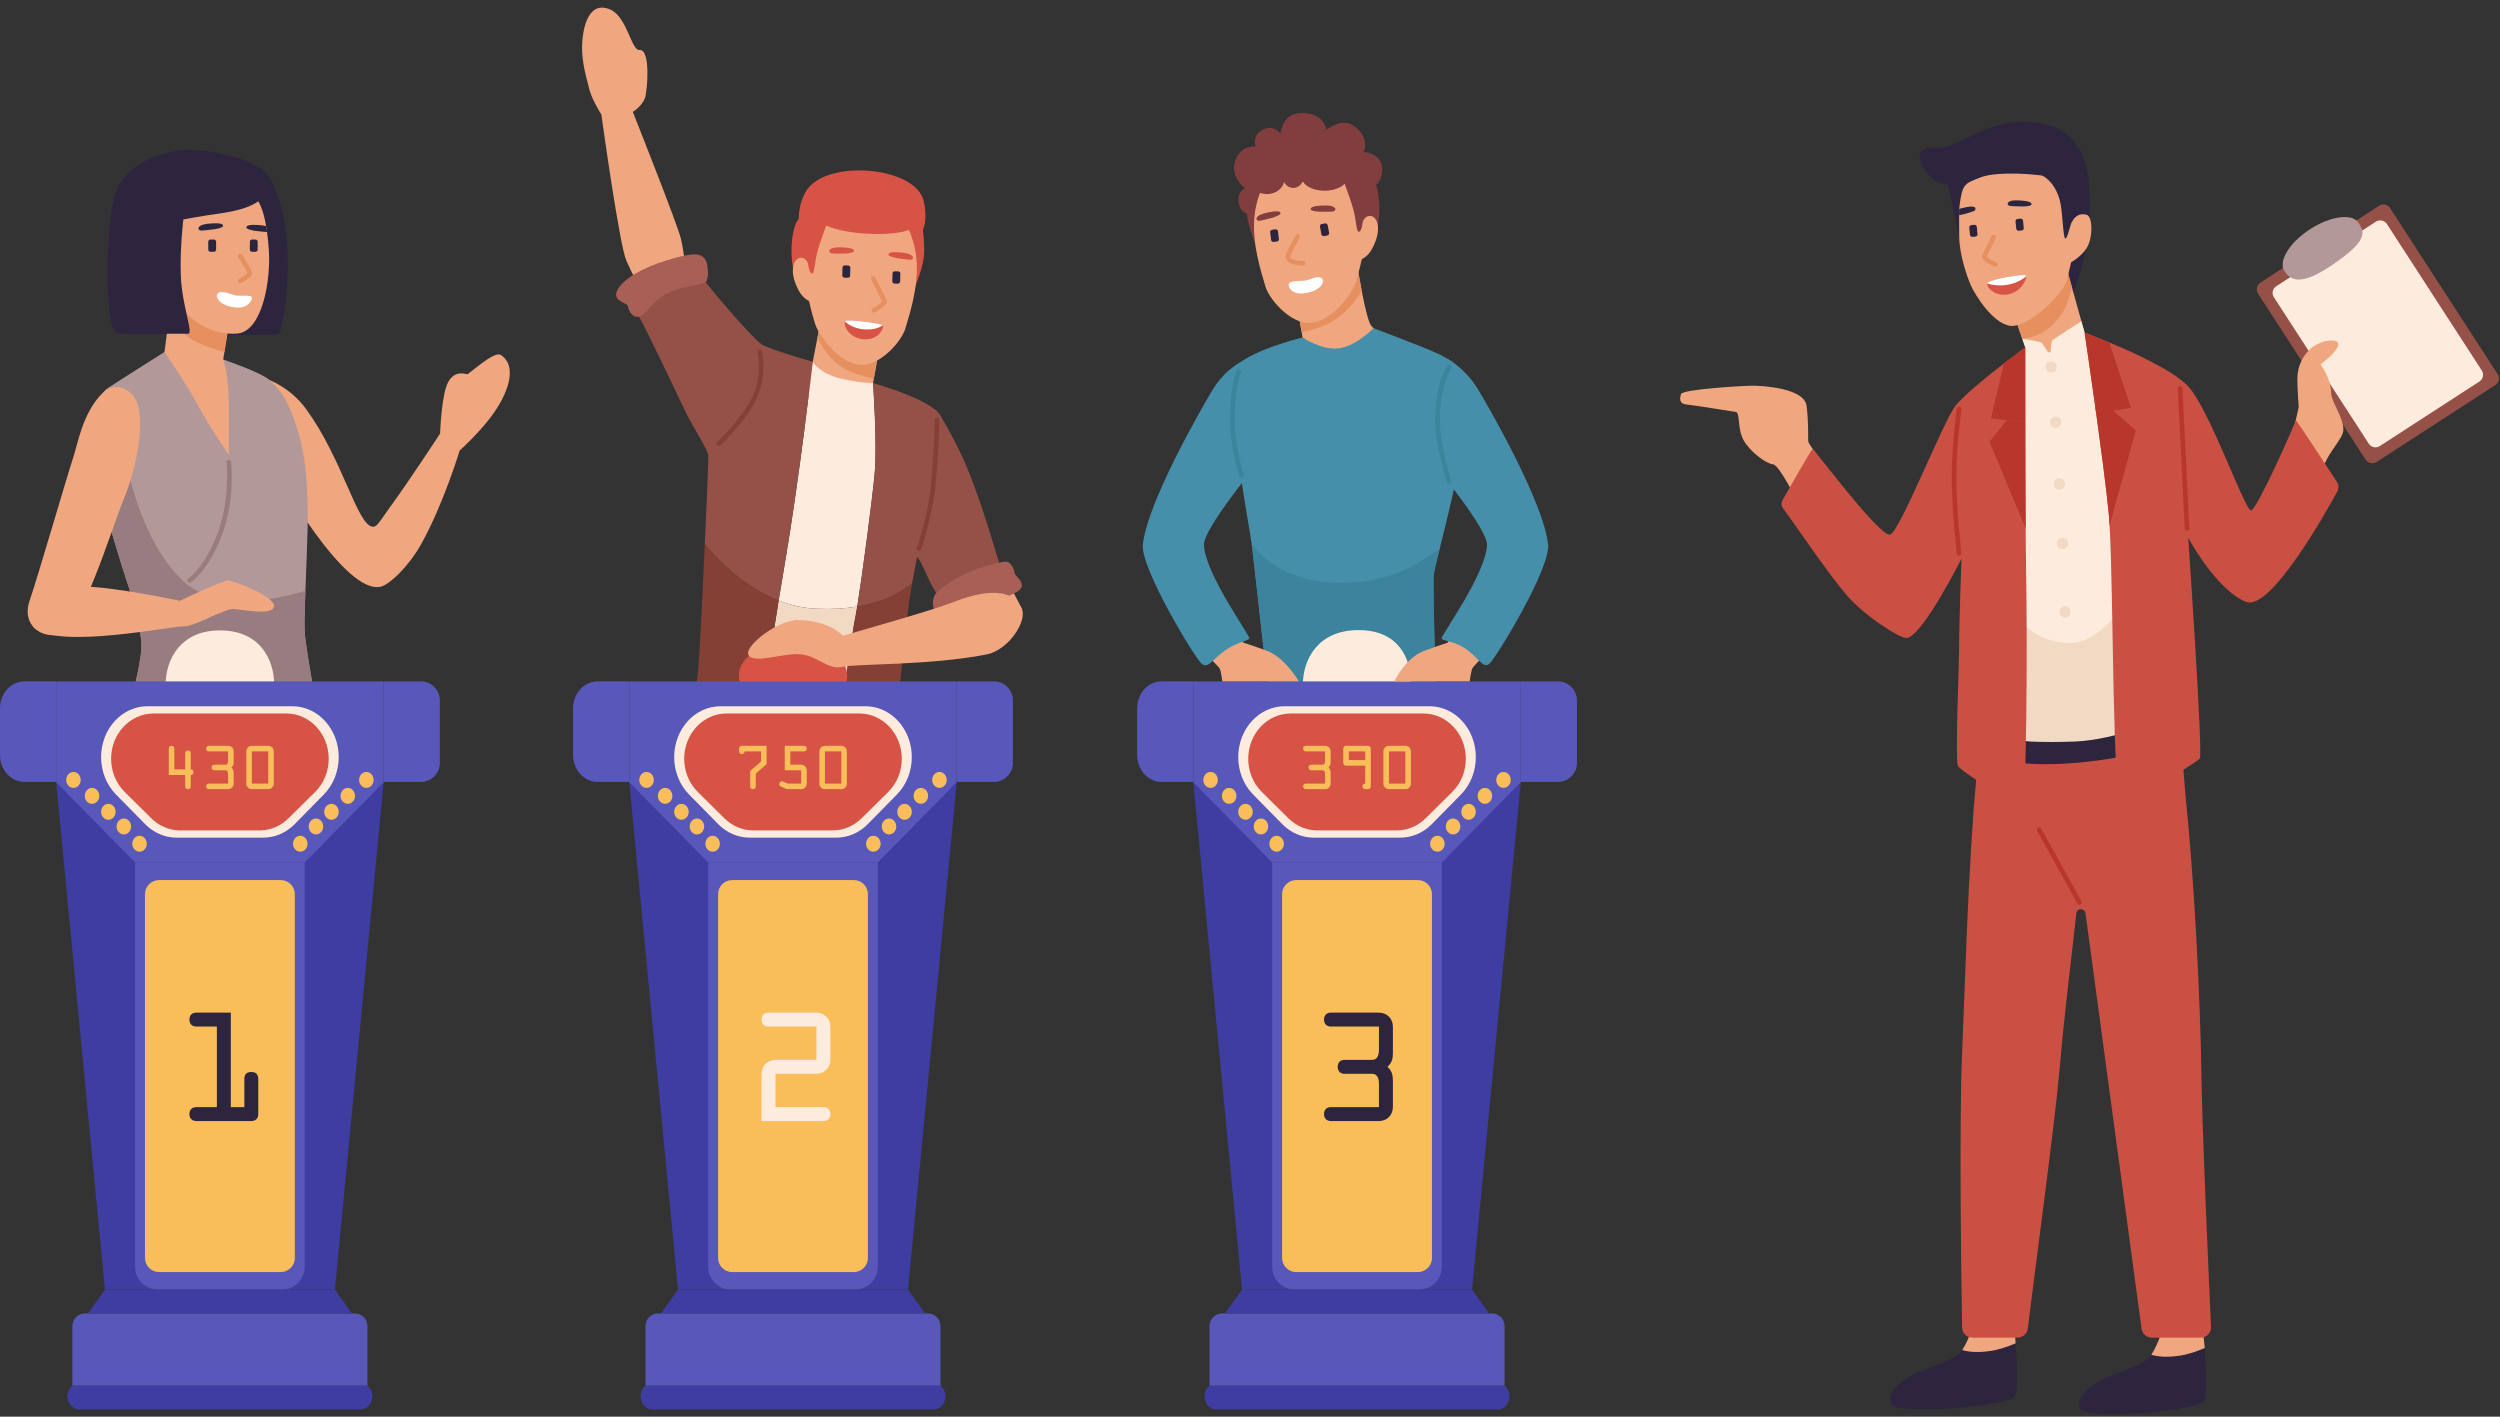 <?xml version="1.0" encoding="UTF-8"?><svg xmlns="http://www.w3.org/2000/svg" xmlns:xlink="http://www.w3.org/1999/xlink" height="1540.9" preserveAspectRatio="xMidYMid meet" version="1.0" viewBox="0.0 -8.3 2719.2 1540.9" width="2719.2" zoomAndPan="magnify"><rect x="0.0" y="-8.3" width="2719.2" height="1540.9" fill="#333333" stroke="none"/><defs><clipPath id="a"><path d="M 2261 1433 L 2400 1433 L 2400 1529.961 L 2261 1529.961 Z M 2261 1433"/></clipPath></defs><g><g><path d="M 2714.039 410.547 L 2584.977 494.176 C 2580.957 496.773 2575.605 495.629 2573.004 491.621 L 2456.047 311.102 C 2453.445 307.094 2454.598 301.734 2458.598 299.141 L 2587.68 215.508 C 2591.68 212.91 2597.035 214.055 2599.633 218.062 L 2716.609 398.582 C 2719.211 402.59 2718.059 407.949 2714.039 410.547" fill="#955147"/></g><g><path d="M 2696.848 406.641 L 2588.453 476.875 C 2584.441 479.473 2579.086 478.328 2576.5 474.32 L 2473.262 315 C 2470.656 310.992 2471.801 305.637 2475.812 303.035 L 2584.207 232.801 C 2588.219 230.203 2593.574 231.348 2596.176 235.359 L 2699.398 394.676 C 2702.004 398.684 2700.859 404.039 2696.848 406.641" fill="#fdecde"/></g><g><path d="M 2565.379 234.07 C 2572.254 244.676 2575.301 253.531 2537.461 279.418 C 2502.816 303.129 2491.551 296.969 2484.676 286.363 C 2477.789 275.758 2490.285 255.453 2512.578 241.012 C 2534.871 226.574 2558.508 223.465 2565.379 234.07" fill="#b39899"/></g><g><path d="M 2191.531 1510.82 C 2186.277 1520.629 2059.215 1532.648 2056.344 1517.961 C 2051.188 1491.672 2103.137 1478.891 2118.125 1471.641 C 2122.207 1469.641 2131.07 1465.012 2134.234 1460.129 C 2142.746 1447.039 2147.715 1428.191 2147.715 1428.191 L 2191.531 1441.898 C 2191.531 1441.898 2191.922 1446.27 2192.363 1452.789 C 2193.633 1470.352 2195.383 1503.629 2191.531 1510.82" fill="#2d253e"/></g><g><path d="M 2192.367 1452.789 C 2183.852 1456.43 2174.02 1459.82 2164.766 1461.16 C 2150.551 1463.211 2140.773 1462.078 2134.234 1460.129 C 2142.762 1447.039 2147.727 1428.191 2147.727 1428.191 L 2191.531 1441.898 C 2191.531 1441.898 2191.922 1446.27 2192.367 1452.789" fill="#f0a77f"/></g><g clip-path="url(#a)"><path d="M 2397.211 1515.961 C 2391.953 1525.77 2264.902 1537.789 2262.016 1523.102 C 2256.859 1496.801 2310.418 1483.738 2325.414 1476.5 C 2329.508 1474.5 2336.742 1470.148 2339.91 1465.27 C 2348.422 1452.172 2353.402 1433.32 2353.402 1433.32 L 2397.211 1447.039 C 2397.211 1447.039 2397.594 1451.398 2398.035 1457.922 C 2399.301 1475.488 2401.055 1508.77 2397.211 1515.961" fill="#2d253e"/></g><g><path d="M 2398.039 1457.922 C 2389.523 1461.57 2379.695 1464.961 2370.441 1466.301 C 2356.215 1468.352 2346.445 1467.219 2339.914 1465.27 C 2348.43 1452.172 2353.402 1433.32 2353.402 1433.32 L 2396.008 1439.762 C 2396.008 1439.762 2397.598 1451.398 2398.039 1457.922" fill="#f0a77f"/></g><g><path d="M 2393.715 1446.621 L 2340.445 1446.621 C 2334.824 1446.621 2330.074 1442.461 2329.336 1436.891 L 2268.352 985.109 C 2267.48 979.203 2259.07 979.043 2258.418 984.953 C 2252.828 1036.457 2246.156 1085.988 2239.988 1156.617 C 2234.957 1214.48 2210.863 1392.238 2205.578 1436.75 C 2204.898 1442.391 2200.121 1446.621 2194.453 1446.621 L 2145.348 1446.621 C 2139.223 1446.621 2134.25 1441.77 2134.145 1435.648 C 2133.363 1389.828 2130.691 1212.488 2134.234 1134.93 C 2136.477 1085.57 2140.891 926.645 2149.508 840 C 2151.75 817.367 2156.398 808.387 2157.414 797.969 C 2157.945 792.438 2162.461 788.152 2168.012 787.879 L 2283.254 782.242 L 2359.895 778.508 C 2365.93 778.211 2371.094 782.73 2371.598 788.742 C 2372.66 801.395 2374.578 824.402 2376.863 853.426 C 2377.012 855.273 2377.102 857.18 2377.309 859.074 C 2386.426 945.254 2393.301 1078.73 2394.363 1157.668 C 2395.16 1221.168 2402.789 1389.098 2404.898 1434.93 C 2405.195 1441.309 2400.105 1446.621 2393.715 1446.621" fill="#ca5043"/></g><g><path d="M 2492.961 468.949 C 2492.961 467.125 2500.27 434.266 2500.27 434.266 C 2500.27 434.266 2498.797 416.586 2498.797 403.215 C 2498.797 389.844 2505.434 376.012 2516.484 368.461 C 2529.117 359.828 2545.664 360.023 2543.238 367.828 C 2540.797 375.633 2524 388.02 2524 388.02 C 2524 388.02 2535.566 403.215 2535.566 419.66 C 2535.566 428.809 2551.457 449.586 2548.449 461.957 C 2546.852 468.516 2536.383 480.918 2531.496 490.047 C 2526.629 499.172 2520.711 511.953 2518.52 511.953 C 2516.344 511.953 2492.961 468.949 2492.961 468.949" fill="#f0a77f"/></g><g><path d="M 1983.438 496.828 C 1983.438 496.828 1967.215 474.516 1966.797 472.082 C 1966.395 469.648 1967.422 452.609 1964.996 433.133 C 1962.57 413.66 1916.5 411.227 1906.355 411.227 C 1896.215 411.227 1830.055 415.062 1828.434 420.34 C 1826.801 425.613 1826.398 430.887 1834.516 431.699 C 1842.637 432.508 1883.195 439 1888.059 439.812 C 1892.934 440.621 1889.426 458.262 1896.68 470.898 C 1903.566 482.855 1920.375 495.848 1928.68 496.828 C 1935.629 497.648 1955.852 539.02 1955.852 539.02 L 1987.086 518.328 L 1983.438 496.828" fill="#f0a77f"/></g><g><path d="M 2118.543 190.555 C 2118.25 191.461 2138.328 283.957 2138.328 283.957 L 2166.008 207.586 C 2166.008 207.586 2163.762 180.508 2158.5 180.816 C 2153.238 181.121 2118.543 190.555 2118.543 190.555" fill="#2d253e"/></g><g><path d="M 2271.195 182.031 C 2271.195 182.031 2274.227 212.934 2272.801 233.656 C 2271.949 246.215 2265.91 279.297 2260.23 296.551 C 2251.816 322.129 2248.258 315.402 2242.984 315.805 C 2237.711 316.211 2236.902 301.641 2236.902 301.641 L 2234.445 187.609 L 2271.195 182.031" fill="#2d253e"/></g><g><path d="M 2277.043 388.215 L 2221.109 403.211 L 2212.141 396.344 L 2199.582 360.125 L 2187.809 326.145 C 2187.809 326.145 2209.711 262.859 2212.98 261.645 C 2216.234 260.426 2245.836 276.441 2245.836 276.441 L 2255.867 312.32 L 2277.043 388.215" fill="#f0a77f"/></g><g><path d="M 2253.441 303.66 C 2252.836 309.211 2247.926 324.266 2245.84 327.77 C 2238.582 339.988 2231.227 348.883 2217.457 355.355 C 2211.719 358.031 2205.277 359.496 2199.582 360.125 L 2187.801 326.145 C 2187.801 326.145 2209.715 262.859 2212.977 261.645 C 2216.227 260.426 2245.84 276.441 2245.84 276.441 L 2253.441 303.66" fill="#e69060"/></g><g><path d="M 2271.191 258.551 C 2265.941 269.797 2252.676 276.996 2252.676 276.996 C 2252.676 276.996 2251.949 281.23 2248.094 296.324 C 2244.211 311.461 2210.008 343.977 2190.523 346.121 C 2170.176 348.359 2147.914 312 2143.684 302.168 C 2139.438 292.289 2130.973 268.574 2130.973 247.789 C 2130.973 242.094 2130.875 232.355 2130.875 225.734 C 2130.875 222.277 2130.875 219.699 2130.973 218.969 L 2130.973 218.82 C 2134.145 190.051 2137.273 191.875 2153.711 184.668 C 2165.512 179.496 2162.273 166.879 2176.352 160.551 C 2190.414 154.223 2217.871 165.465 2237.883 182.359 C 2257.938 199.25 2253.359 233.379 2253.359 233.379 C 2253.359 233.379 2258.051 222.043 2269.574 225.297 C 2275.914 227.09 2276.457 247.309 2271.191 258.551" fill="#f0a77f"/></g><g><path d="M 2145.41 249.355 L 2148.711 249.023 C 2150.055 248.891 2151.047 247.688 2150.902 246.34 L 2150.121 238.402 C 2149.977 237.055 2148.777 236.07 2147.43 236.203 L 2144.129 236.535 C 2142.773 236.668 2141.797 237.871 2141.926 239.219 L 2142.73 247.156 C 2142.852 248.504 2144.051 249.488 2145.41 249.355" fill="#2d253e"/></g><g><path d="M 2195.703 242.66 L 2199.012 242.332 C 2200.363 242.195 2201.348 240.992 2201.211 239.645 L 2200.414 231.707 C 2200.281 230.359 2199.078 229.375 2197.727 229.508 L 2194.434 229.84 C 2193.082 229.973 2192.098 231.176 2192.23 232.527 L 2193.027 240.461 C 2193.164 241.809 2194.367 242.793 2195.703 242.66" fill="#2d253e"/></g><g><path d="M 2148.305 220.234 C 2147.422 221.895 2139.828 223.402 2135.738 224.766 C 2134.711 225.055 2132.285 225.445 2130.875 225.738 C 2130.875 222.281 2130.875 219.703 2130.969 218.973 L 2130.969 218.824 C 2131.891 218.629 2134.078 218.145 2134.422 217.996 C 2141.871 216.195 2145.086 215.758 2147.816 217.168 C 2148.543 217.559 2149.121 218.582 2148.305 220.234" fill="#2d253e"/></g><g><path d="M 2184.234 211.914 C 2186.523 209.855 2190.023 209.195 2197.605 209.754 C 2205.184 210.312 2210.379 211.582 2209.633 214.168 C 2209.156 215.828 2202.121 216.547 2197.836 216.23 C 2193.551 215.914 2185.793 216.391 2184.57 214.977 C 2183.352 213.559 2183.621 212.465 2184.234 211.914" fill="#2d253e"/></g><g><path d="M 2170.168 281.824 C 2169.848 281.824 2169.527 281.762 2169.207 281.637 C 2163.527 279.324 2154.266 274.645 2156.238 269.293 C 2157.691 265.34 2165.941 249.215 2166.289 248.531 C 2166.93 247.289 2168.461 246.793 2169.688 247.434 C 2170.93 248.066 2171.434 249.59 2170.793 250.832 C 2168.449 255.422 2162.09 267.996 2160.969 271.043 C 2161.41 271.965 2166.234 274.969 2171.129 276.953 C 2172.406 277.477 2173.035 278.953 2172.5 280.246 C 2172.102 281.227 2171.168 281.824 2170.168 281.824" fill="#e69060"/></g><g><path d="M 2203.859 292.328 C 2203.805 296.32 2198.949 307.906 2186.039 311.457 C 2172.016 315.305 2161.215 305.762 2161.457 300.066 C 2161.457 300.02 2161.457 300.02 2161.457 299.969 C 2161.754 295.781 2203.184 288.629 2203.805 291.645 C 2203.859 291.84 2203.859 292.082 2203.859 292.328" fill="#d65345"/></g><g><path d="M 2203.859 292.328 C 2198.84 296.367 2191.637 300.262 2182.672 301.625 C 2175.031 302.793 2167.164 301.965 2161.457 300.066 C 2161.457 300.02 2161.457 300.02 2161.457 299.969 C 2161.754 295.781 2203.184 288.629 2203.805 291.645 C 2203.859 291.84 2203.859 292.082 2203.859 292.328" fill="#fff"/></g><g><path d="M 2253.355 233.383 C 2251.328 237.695 2248.77 251.406 2246.336 251.102 C 2243.902 250.797 2243.484 220.812 2240.406 209.566 C 2234.438 187.812 2221.086 182.641 2221.086 182.641 C 2221.086 182.641 2189.484 178.18 2164.332 182.035 C 2143.875 185.168 2114.695 205.562 2096.125 179.703 C 2077.574 153.84 2093.891 151.711 2109.156 152.488 C 2125.742 153.332 2161.215 123.516 2199.566 124.117 C 2237.945 124.73 2257.004 137.957 2267.434 166.312 C 2279.082 197.957 2260.625 217.871 2253.355 233.383" fill="#2d253e"/></g><g><path d="M 2338.984 781.105 C 2338.984 781.105 2291.488 797.531 2256.258 799.398 C 2199.062 802.434 2187.781 792.68 2187.781 792.68 L 2188.703 657.293 L 2190.508 384.344 L 2202.852 369.484 C 2202.852 369.484 2219.926 377.676 2237.004 374.035 C 2254.035 370.348 2267.379 353.52 2267.379 353.52 L 2314.879 388.234 L 2331.207 654.512 L 2338.984 781.105" fill="#fdecde"/></g><g><path d="M 2338.984 781.105 C 2338.984 781.105 2291.488 797.531 2256.258 799.398 C 2199.062 802.434 2187.781 792.68 2187.781 792.68 L 2188.703 657.293 L 2190.508 658.203 C 2190.508 660.73 2212.551 691.832 2252.957 690.91 C 2288.332 690.102 2317.23 638.301 2317.23 638.301 C 2317.562 637.965 2318.137 638.203 2318.18 638.676 L 2338.984 781.105" fill="#f2d9c4"/></g><g><path d="M 2150.77 808.914 C 2151.637 811.004 2181.277 826.336 2247.305 822.223 C 2313.332 818.109 2356.605 801.914 2356.605 801.914 L 2353.148 773.332 C 2353.148 773.332 2302.07 796.484 2257.062 798.227 C 2180.523 801.191 2158.867 790.66 2158.867 790.66 L 2148.227 808.539 L 2150.77 808.914" fill="#2d253e"/></g><g><path d="M 2199.059 868.738 C 2193.594 868.738 2132.539 830.734 2129.512 824.668 C 2126.48 818.555 2130.875 711.719 2130.875 699.289 C 2130.93 664.27 2133.5 599.328 2133.5 599.328 C 2133.5 599.328 2092.402 680.945 2074.734 685.594 C 2067.93 687.379 2027.414 661.441 2007.758 638.145 C 1985.773 612.129 1952.348 561.781 1939.48 544.789 C 1937.453 542.102 1937.211 538.508 1938.875 535.574 C 1946.949 521.293 1970.301 480.188 1971.637 480.102 C 1973.25 480.051 2045.527 577.293 2056.039 573.102 C 2066.59 568.957 2112.832 452.52 2126.02 434.277 C 2133.906 423.359 2159.934 402.234 2179.551 387.074 L 2181.957 385.203 C 2190.914 378.332 2198.191 372.922 2201.277 370.652 L 2202.844 369.488 C 2202.844 369.488 2202.793 402.742 2202.898 446.352 L 2202.898 450.902 C 2202.941 490.574 2203.047 537.875 2203.348 576.637 C 2203.496 592.656 2203.656 607.211 2203.859 619.137 C 2205.062 693.227 2204.508 868.738 2199.059 868.738" fill="#ca5043"/></g><g><path d="M 2541.84 515.879 C 2543.883 519.008 2544.055 522.953 2542.277 526.238 C 2528.742 551.184 2469.121 656.504 2443.199 646.41 C 2410.781 633.773 2380.129 576.738 2380.129 576.738 C 2380.129 576.738 2396.344 812.488 2392.66 816.785 C 2389.008 821.031 2319.539 863.887 2307.957 864.492 C 2297.25 865.047 2299.125 643.598 2294.566 563.445 L 2294.52 563.395 C 2294.223 557.129 2293.801 551.773 2293.348 547.426 C 2290.68 520.641 2285.219 479.301 2280.02 441.652 C 2279.754 439.684 2279.457 437.711 2279.207 435.789 C 2273.402 393.945 2268.031 357.965 2267.426 353.922 L 2267.379 353.516 C 2267.379 353.516 2278.645 357.66 2294.27 364.18 C 2322.566 375.953 2365.113 395.512 2380.379 412.344 C 2404.133 438.52 2441.824 548.082 2448.551 546.82 C 2455.23 545.605 2497.074 450.672 2497.074 448.801 C 2497.074 447.273 2531.023 499.258 2541.84 515.879" fill="#ca5043"/></g><g><path d="M 2199.574 360.129 C 2199.574 360.129 2219.391 363.219 2220.609 364.438 C 2221.844 365.652 2232.414 382.539 2232.414 382.539 L 2206.953 374.629 L 2202.82 369.484 L 2199.574 360.129" fill="#fdecde"/></g><g><path d="M 2230.25 380.102 C 2230.25 380.102 2230.543 363.219 2232.422 361.695 C 2235.34 359.328 2263.898 341.121 2263.898 341.121 L 2267.363 353.523 L 2251.59 380.102 L 2230.25 380.102" fill="#fdecde"/></g><g><path d="M 2130.875 596.293 C 2129.605 596.293 2128.52 595.348 2128.375 594.062 C 2128.309 593.543 2122.223 541.672 2122.879 505.277 C 2123.508 471.309 2128.336 436.688 2128.375 436.344 C 2128.57 434.961 2129.883 434.004 2131.23 434.195 C 2132.617 434.391 2133.57 435.668 2133.375 437.051 C 2133.336 437.395 2128.547 471.719 2127.945 505.371 C 2127.277 541.422 2133.336 592.953 2133.391 593.469 C 2133.547 594.852 2132.562 596.109 2131.176 596.273 C 2131.086 596.285 2130.969 596.293 2130.875 596.293" fill="#b9362a"/></g><g><path d="M 2378.777 568.922 C 2377.434 568.922 2376.309 567.871 2376.25 566.52 L 2368.727 414.309 C 2368.668 412.914 2369.734 411.727 2371.137 411.66 C 2372.48 411.594 2373.711 412.664 2373.781 414.059 L 2381.293 566.27 C 2381.363 567.664 2380.297 568.852 2378.895 568.918 C 2378.852 568.922 2378.809 568.922 2378.777 568.922" fill="#b9362a"/></g><g><path d="M 2202.895 450.902 L 2202.844 451 L 2165.418 446.902 L 2179.543 387.074 L 2181.961 385.203 L 2201.273 370.648 L 2202.844 369.488 C 2202.844 369.488 2202.801 405.062 2202.895 450.902" fill="#b9362a"/></g><g><path d="M 2203.289 566.395 L 2163.898 472.164 L 2182.742 448.801 L 2202.895 450.902 L 2202.895 458.902 C 2202.949 498.574 2202.977 527.633 2203.289 566.395" fill="#b9362a"/></g><g><path d="M 2317.715 435.234 L 2280.02 441.652 C 2273.891 397.332 2268.09 358.168 2267.422 353.922 L 2267.379 353.52 C 2267.379 353.52 2278.641 357.66 2294.266 364.18 L 2317.715 435.234" fill="#b9362a"/></g><g><path d="M 2323.094 459.844 L 2294.574 563.441 L 2294.516 563.391 C 2294.219 557.125 2293.82 551.77 2293.363 547.422 C 2290.684 520.637 2285.223 479.301 2280.023 441.648 C 2279.766 439.68 2279.465 437.707 2279.211 435.789 L 2296.539 436.695 L 2323.094 459.844" fill="#b9362a"/></g><g><path d="M 2237.176 390.828 C 2237.176 394.23 2234.43 396.984 2231.012 396.984 C 2227.609 396.984 2224.863 394.23 2224.863 390.828 C 2224.863 387.426 2227.609 384.668 2231.012 384.668 C 2234.43 384.668 2237.176 387.426 2237.176 390.828" fill="#f2d9c4"/></g><g><path d="M 2242.047 451 C 2242.047 454.402 2239.285 457.16 2235.887 457.16 C 2232.477 457.16 2229.723 454.402 2229.723 451 C 2229.723 447.598 2232.477 444.84 2235.887 444.84 C 2239.285 444.84 2242.047 447.598 2242.047 451" fill="#f2d9c4"/></g><g><path d="M 2246.156 518.105 C 2246.156 521.508 2243.398 524.266 2239.996 524.266 C 2236.594 524.266 2233.836 521.508 2233.836 518.105 C 2233.836 514.707 2236.594 511.949 2239.996 511.949 C 2243.398 511.949 2246.156 514.707 2246.156 518.105" fill="#f2d9c4"/></g><g><path d="M 2249.496 582.906 C 2249.496 586.309 2246.738 589.062 2243.344 589.062 C 2239.934 589.062 2237.176 586.309 2237.176 582.906 C 2237.176 579.504 2239.934 576.746 2243.344 576.746 C 2246.738 576.746 2249.496 579.504 2249.496 582.906" fill="#f2d9c4"/></g><g><path d="M 2252.316 657.129 C 2252.316 660.535 2249.555 663.289 2246.156 663.289 C 2242.754 663.289 2239.992 660.535 2239.992 657.129 C 2239.992 653.727 2242.754 650.973 2246.156 650.973 C 2249.555 650.973 2252.316 653.727 2252.316 657.129" fill="#f2d9c4"/></g><g><path d="M 2261.766 975.75 C 2260.875 975.75 2260.016 975.281 2259.543 974.449 L 2215.707 895.262 C 2215.027 894.043 2215.457 892.504 2216.68 891.828 C 2217.918 891.156 2219.445 891.594 2220.125 892.816 L 2263.973 972 C 2264.641 973.219 2264.195 974.758 2262.988 975.438 C 2262.586 975.648 2262.168 975.75 2261.766 975.75" fill="#b9362a"/></g><g><path d="M 1094.359 620.297 L 1111.512 654.094 C 1111.512 654.094 1072.988 671.148 1071.199 671.148 C 1069.41 671.148 1067.199 615.875 1067.199 615.875 L 1094.359 620.297" fill="#f0a77f"/></g><g><path d="M 758.055 299.641 L 745 279.289 C 745 279.289 743.996 266 740.48 250.93 C 736.965 235.871 688.262 113.352 688.262 113.352 C 688.262 113.352 697.652 107.98 701.441 98.512 C 704.023 92.051 708.129 44.82 695.574 46.078 C 686.566 46.98 682.281 10.07 663.75 2.07 C 639.793 -8.281 634.18 22.82 633.277 37.66 C 632.324 53.352 635.09 67.41 641.562 90.762 C 644.328 100.719 654.117 116.371 654.117 116.371 C 654.117 116.371 673.699 258.148 681.23 275.129 C 688.762 292.109 690.27 293.379 690.27 293.379 L 692.973 329.27 L 758.055 299.641" fill="#f0a77f"/></g><g><path d="M 958.703 357.441 L 950.441 403.672 L 947.066 422.441 L 942.75 465.078 L 888.645 457.859 L 877.957 415.93 L 889.133 358.941 L 892.246 342.988 L 892.348 342.422 L 892.762 342.539 L 958.703 357.441" fill="#f0a77f"/></g><g><path d="M 958.703 357.441 L 950.441 403.672 C 938.75 401.102 926.816 397.531 918.383 392.738 C 903.707 384.5 894.074 369.012 889.133 358.941 L 892.246 342.988 L 892.762 342.539 L 958.703 357.441" fill="#e69060"/></g><g><path d="M 846.91 644.91 C 859.695 649.91 873.492 653.195 888.098 653.805 C 905.078 654.562 919.785 653.551 932.418 651.43 C 937.676 619.137 948.793 534.891 951.371 506.59 C 954.25 474.141 949.602 408.398 949.602 408.398 C 948.641 407.789 940.203 409.309 915.438 403.699 C 890.676 398.039 884.008 385.102 884.008 385.102 C 884.008 385.102 869.25 514.172 853.277 606.805 C 850.953 620.246 848.832 632.98 846.91 644.91" fill="#fdecde"/></g><g><path d="M 829.273 366.75 C 819.168 361 769.035 301.922 765.246 295.199 C 761.453 288.422 728.199 293.07 714.707 300.648 C 701.215 308.23 689.035 327.391 694.898 336.129 C 700.812 344.871 735.328 418.148 744.625 437.512 C 753.875 456.91 769.438 479.961 770.297 486.68 C 770.754 490.121 768.832 535.496 766.609 583.91 C 775.453 594.371 786.824 606.199 800.266 617.113 C 813.762 628.078 829.426 638.086 846.91 644.91 C 848.832 632.98 850.953 620.246 853.277 606.805 C 869.25 514.172 884.008 385.102 884.008 385.102 C 884.008 385.102 839.383 372.57 829.273 366.75" fill="#955147"/></g><g><path d="M 1023.84 445.539 C 1017.07 427 949.602 408.398 949.602 408.398 C 949.602 408.398 954.25 474.141 951.371 506.59 C 948.793 534.891 937.676 619.137 932.418 651.43 C 943.285 649.66 952.586 647.082 960.566 644.051 C 975.477 638.492 985.684 631.566 992.152 625.957 C 996.953 598.973 1005.141 558.844 1009.641 536.055 C 1015.398 506.59 1030.559 464.039 1023.84 445.539" fill="#955147"/></g><g><path d="M 930.551 661.988 C 931.004 659.816 931.66 656.18 932.418 651.43 C 919.785 653.551 905.078 654.562 888.098 653.805 C 873.492 653.195 859.695 649.91 846.91 644.91 C 835.492 715.457 830.59 758.867 830.59 758.867 L 784.398 758.867 L 781.668 783.277 L 960.52 787.07 L 958.145 742.848 L 918.32 742.848 C 918.32 742.848 926.961 678.82 930.551 661.988" fill="#f2d9c4"/></g><g><path d="M 800.266 617.113 C 786.824 606.199 775.453 594.371 766.609 583.91 C 764.484 630.305 762.062 679.426 761.051 696.961 C 758.93 732.742 754.734 758.867 754.734 758.867 L 830.59 758.867 C 830.59 758.867 835.492 715.457 846.91 644.91 C 829.426 638.086 813.762 628.078 800.266 617.113" fill="#854036"/></g><g><path d="M 960.566 644.051 C 952.586 647.082 943.285 649.66 932.418 651.43 C 931.66 656.18 931.004 659.816 930.551 661.988 C 926.961 678.82 918.32 742.848 918.32 742.848 L 964.004 742.848 L 978.762 736.938 C 978.762 736.938 985.938 667.043 988.918 645.566 C 989.578 640.715 990.738 633.891 992.152 625.957 C 985.684 631.566 975.477 638.492 960.566 644.051" fill="#854036"/></g><g><path d="M 921.512 726.988 C 921.512 747.922 895.109 764.891 862.535 764.891 C 829.965 764.891 803.559 747.922 803.559 726.988 C 803.559 706.059 829.965 689.086 862.535 689.086 C 895.109 689.086 921.512 706.059 921.512 726.988" fill="#d65345"/></g><g><path d="M 987.605 1394.398 L 737.449 1394.398 L 684.387 842.199 L 1040.672 842.199 L 987.605 1394.398" fill="#3e3da1"/></g><g><path d="M 684.387 732.824 L 684.387 842.43 L 770.297 929.84 L 954.758 929.84 L 1040.672 842.43 L 1040.672 732.824 L 684.387 732.824" fill="#5858ba"/></g><g><path d="M 733.312 815.215 C 733.312 830.621 739.164 845.336 749.457 855.809 L 781.137 888.039 C 790.453 897.52 802.684 902.785 815.383 902.785 L 909.672 902.785 C 922.371 902.785 934.602 897.52 943.918 888.039 L 975.598 855.809 C 985.891 845.336 991.742 830.621 991.742 815.215 C 991.742 784.652 969.184 759.879 941.352 759.879 L 783.703 759.879 C 755.871 759.879 733.312 784.652 733.312 815.215" fill="#fdecde"/></g><g><path d="M 744.184 816.988 C 744.184 830.703 749.543 843.793 758.969 853.113 L 787.984 881.801 C 796.52 890.234 807.719 894.922 819.352 894.922 L 905.703 894.922 C 917.336 894.922 928.535 890.234 937.07 881.801 L 966.086 853.113 C 975.512 843.793 980.871 830.703 980.871 816.988 C 980.871 789.789 960.207 767.742 934.723 767.742 L 790.336 767.742 C 764.848 767.742 744.184 789.789 744.184 816.988" fill="#d65345"/></g><g><path d="M 1081.031 842.199 L 1040.672 842.199 L 1040.672 732.824 L 1081.031 732.824 C 1092.461 732.824 1101.73 742.094 1101.73 753.527 L 1101.73 821.496 C 1101.73 832.93 1092.461 842.199 1081.031 842.199" fill="#5858ba"/></g><g><path d="M 684.387 732.797 L 684.387 842.18 L 649.973 842.18 C 635.266 842.18 623.34 829.082 623.34 812.934 L 623.34 762.098 C 623.34 745.895 635.266 732.797 649.973 732.797 L 684.387 732.797" fill="#5858ba"/></g><g><path d="M 929.879 1394.398 L 795.176 1394.398 C 781.438 1394.398 770.297 1383.262 770.297 1369.52 L 770.297 929.84 L 954.758 929.84 L 954.758 1369.52 C 954.758 1383.262 943.617 1394.398 929.879 1394.398" fill="#5858ba"/></g><g><path d="M 928.68 1375.309 L 796.375 1375.309 C 787.906 1375.309 781.039 1368.441 781.039 1359.969 L 781.039 964.27 C 781.039 955.797 787.906 948.93 796.375 948.93 L 928.68 948.93 C 937.152 948.93 944.02 955.797 944.02 964.27 L 944.02 1359.969 C 944.02 1368.441 937.152 1375.309 928.68 1375.309" fill="#f9be59"/></g><g><path d="M 1022.98 1498.922 L 702.074 1498.922 L 702.074 1434.051 C 702.074 1426.449 708.23 1420.301 715.82 1420.301 L 1009.23 1420.301 C 1016.828 1420.301 1022.98 1426.449 1022.98 1434.051 L 1022.98 1498.922" fill="#5858ba"/></g><g><path d="M 987.605 1394.398 L 737.449 1394.398 L 718.918 1420.301 L 1006.141 1420.301 L 987.605 1394.398" fill="#3e3da1"/></g><g><path d="M 1022.98 1498.922 L 702.074 1498.922 C 691.891 1507.109 697.164 1524.82 709.785 1524.82 L 1015.27 1524.82 C 1027.891 1524.82 1033.16 1507.109 1022.98 1498.922" fill="#3e3da1"/></g><g><path d="M 711.129 840.004 C 711.129 844.793 707.594 848.676 703.23 848.676 C 698.871 848.676 695.336 844.793 695.336 840.004 C 695.336 835.215 698.871 831.332 703.23 831.332 C 707.594 831.332 711.129 835.215 711.129 840.004" fill="#f9be59"/></g><g><path d="M 731.344 857.348 C 731.344 862.137 727.809 866.016 723.445 866.016 C 719.086 866.016 715.551 862.137 715.551 857.348 C 715.551 852.559 719.086 848.676 723.445 848.676 C 727.809 848.676 731.344 852.559 731.344 857.348" fill="#f9be59"/></g><g><path d="M 747.5 869.449 C 750.137 873.266 749.453 878.703 745.98 881.598 C 742.504 884.492 737.551 883.746 734.918 879.93 C 732.281 876.113 732.961 870.676 736.438 867.781 C 739.91 864.887 744.863 865.633 747.5 869.449" fill="#f9be59"/></g><g><path d="M 764.348 885.395 C 766.98 889.211 766.301 894.652 762.824 897.543 C 759.352 900.438 754.398 899.691 751.762 895.875 C 749.129 892.059 749.809 886.621 753.281 883.727 C 756.758 880.832 761.711 881.578 764.348 885.395" fill="#f9be59"/></g><g><path d="M 781.398 904.184 C 784.035 908 783.355 913.438 779.879 916.332 C 776.406 919.227 771.449 918.48 768.816 914.664 C 766.18 910.848 766.863 905.41 770.336 902.516 C 773.812 899.621 778.766 900.367 781.398 904.184" fill="#f9be59"/></g><g><path d="M 1013.93 840.004 C 1013.93 844.793 1017.461 848.676 1021.82 848.676 C 1026.18 848.676 1029.719 844.793 1029.719 840.004 C 1029.719 835.215 1026.18 831.332 1021.82 831.332 C 1017.461 831.332 1013.93 835.215 1013.93 840.004" fill="#f9be59"/></g><g><path d="M 993.711 857.348 C 993.711 862.137 997.246 866.016 1001.609 866.016 C 1005.969 866.016 1009.5 862.137 1009.5 857.348 C 1009.5 852.559 1005.969 848.676 1001.609 848.676 C 997.246 848.676 993.711 852.559 993.711 857.348" fill="#f9be59"/></g><g><path d="M 977.555 869.449 C 974.918 873.266 975.602 878.703 979.074 881.598 C 982.551 884.492 987.504 883.746 990.137 879.93 C 992.773 876.113 992.094 870.676 988.617 867.781 C 985.145 864.887 980.191 865.633 977.555 869.449" fill="#f9be59"/></g><g><path d="M 960.711 885.395 C 958.074 889.211 958.754 894.652 962.23 897.543 C 965.703 900.438 970.656 899.691 973.293 895.875 C 975.93 892.059 975.246 886.621 971.773 883.727 C 968.297 880.832 963.344 881.578 960.711 885.395" fill="#f9be59"/></g><g><path d="M 943.656 904.184 C 941.02 908 941.699 913.438 945.176 916.332 C 948.648 919.227 953.605 918.48 956.238 914.664 C 958.875 910.848 958.195 905.41 954.719 902.516 C 951.246 899.621 946.289 900.367 943.656 904.184" fill="#f9be59"/></g><g><path d="M 843.465 1195.891 L 895.617 1195.891 C 899.559 1195.891 903.199 1198.012 903.199 1203.469 C 903.199 1208.93 899.559 1211.051 895.617 1211.051 L 828.305 1211.051 L 828.305 1161.629 C 828.305 1150.262 834.066 1144.488 845.438 1144.488 L 888.039 1144.488 L 888.039 1108.262 L 835.887 1108.262 C 831.945 1108.262 828.305 1106.141 828.305 1100.68 C 828.305 1095.219 831.945 1093.102 835.887 1093.102 L 886.219 1093.102 C 891.223 1093.102 894.707 1093.859 898.496 1097.352 C 902.742 1101.289 903.199 1105.379 903.199 1110.84 L 903.199 1141.922 C 903.199 1147.371 902.742 1151.469 898.496 1155.41 C 894.707 1158.898 891.223 1159.648 886.219 1159.648 L 843.465 1159.648 L 843.465 1195.891" fill="#fdecde"/></g><g><path d="M 999.359 208.051 C 999.359 208.051 1006.461 250.25 1005.078 268.852 C 1003.691 287.461 991.051 312.879 991.051 312.879 L 976.746 240.66 L 974.352 222.59 L 999.359 208.051" fill="#d65345"/></g><g><path d="M 876.207 234.031 C 876.207 234.031 918.18 187.371 943.148 195.578 C 968.117 203.789 993.875 236.102 996.914 274.328 C 999.316 304.57 988.961 334.102 984.781 348.91 C 981.141 361.801 958.68 389.02 936.84 388.469 C 912.656 387.871 890.969 356.359 887.141 345.52 C 883.312 334.68 875.074 302.73 874.977 283.219 C 874.879 263.699 876.207 234.031 876.207 234.031" fill="#f0a77f"/></g><g><path d="M 922.164 293.82 L 918.539 293.73 C 917.184 293.699 916.109 292.57 916.145 291.219 L 916.355 282.75 C 916.391 281.398 917.516 280.328 918.871 280.359 L 922.5 280.449 C 923.855 280.488 924.926 281.609 924.891 282.969 L 924.68 291.43 C 924.645 292.789 923.52 293.859 922.164 293.82" fill="#2d253e"/></g><g><path d="M 976.559 300.238 L 972.934 300.148 C 971.578 300.121 970.504 298.988 970.539 297.629 L 970.75 289.172 C 970.785 287.82 971.91 286.738 973.266 286.781 L 976.895 286.871 C 978.25 286.898 979.32 288.031 979.285 289.379 L 979.074 297.852 C 979.039 299.199 977.914 300.27 976.559 300.238" fill="#2d253e"/></g><g><path d="M 902.496 263.398 C 904.809 261.199 908.414 260.41 916.293 260.77 C 924.172 261.121 929.613 262.281 928.918 264.988 C 928.473 266.719 921.188 267.68 916.73 267.48 C 912.277 267.281 904.234 268 902.926 266.57 C 901.617 265.141 901.879 263.988 902.496 263.398" fill="#d65345"/></g><g><path d="M 992.789 270.75 C 990.801 268.25 987.336 266.969 979.48 266.262 C 971.625 265.539 966.078 265.949 966.398 268.719 C 966.605 270.5 973.691 272.441 978.133 272.852 C 982.574 273.25 990.441 275.07 991.934 273.82 C 993.426 272.578 993.324 271.422 992.789 270.75" fill="#d65345"/></g><g><path d="M 959.738 320.449 L 959.789 320.449 Z M 950.418 331.73 C 949.547 331.73 948.695 331.281 948.227 330.469 C 947.527 329.262 947.938 327.719 949.145 327.02 C 953.281 324.621 958.09 321.379 959.52 319.852 C 958.215 316.66 951.965 304.219 947.562 295.672 C 946.922 294.43 947.41 292.91 948.648 292.27 C 949.883 291.629 951.406 292.121 952.051 293.359 C 956.621 302.219 964.34 317.41 964.719 319.578 C 964.953 320.93 965.387 323.441 951.684 331.391 C 951.281 331.621 950.848 331.73 950.418 331.73" fill="#e69060"/></g><g><path d="M 940.246 360.781 C 925.859 360.422 917.035 347.66 919.07 341.488 C 919.117 341.289 919.164 341.09 919.254 340.941 C 920.473 338.391 958.066 343.379 960.41 345.41 C 960.453 345.41 960.496 345.41 960.492 345.461 C 961.684 347.359 957.152 361.148 940.246 360.781" fill="#d65345"/></g><g><path d="M 960.41 345.41 C 956.234 348.34 949.773 350.551 940.305 349.961 C 931.133 349.379 923.793 345.711 919.07 341.488 C 919.117 341.289 919.164 341.09 919.254 340.941 C 920.473 338.391 958.066 343.379 960.41 345.41" fill="#fff"/></g><g><path d="M 870.723 247.801 C 870.723 247.801 905.695 228.711 936.605 228.59 C 977.02 228.441 1000.27 247.352 1000.27 247.352 C 1000.27 247.352 1010.898 237.898 1004.68 210.328 C 996.164 172.621 898.133 164.059 876.664 199.738 C 863.559 221.52 870.723 247.801 870.723 247.801" fill="#d65345"/></g><g><path d="M 880.785 262.27 C 880.324 280.75 875.496 295.629 870.004 295.488 C 864.512 295.352 860.434 280.262 860.895 261.77 C 861.355 243.289 866.184 228.41 871.68 228.551 C 877.172 228.691 881.25 243.781 880.785 262.27" fill="#d65345"/></g><g><path d="M 882.402 286.141 C 882.402 286.141 879.031 275.648 875.145 273.191 C 871.555 270.91 865.652 271.691 863.301 279.281 C 860.207 289.238 865.074 300.789 868.777 307.781 C 873.859 317.391 881.559 319.789 881.559 319.789 L 882.402 286.141" fill="#f0a77f"/></g><g><path d="M 909.566 223.18 C 908.281 224.09 897.27 234.879 890.613 248.301 C 883.961 261.719 879.848 274.039 879.848 274.039 L 873.273 249.441 L 878.148 228.711 L 905.344 215.281 L 909.566 223.18" fill="#d65345"/></g><g><path d="M 889.078 265.559 C 885.73 278.309 886.078 289.371 883.113 289.289 C 880.148 289.219 878.012 278.469 878.344 265.289 C 878.672 252.109 897.312 228.238 900.277 228.32 C 903.242 228.391 893.98 246.871 889.078 265.559" fill="#d65345"/></g><g><path d="M 994.207 236.512 C 993.809 243.328 970.797 247.539 942.805 245.91 C 914.809 244.281 892.438 237.43 892.836 230.609 C 893.234 223.789 916.246 219.578 944.242 221.211 C 972.234 222.828 994.605 229.691 994.207 236.512" fill="#d65345"/></g><g><path d="M 1023.82 445.52 C 1023.82 445.52 1041.039 473.352 1053.719 504.91 C 1069.961 545.32 1082.879 592.602 1086.781 603.242 C 1093.73 622.191 1082.988 635.461 1067.199 636.723 C 1051.41 637.984 1031.398 649.988 1021.82 640.512 C 1012.238 631.035 1005.609 608.715 999.816 600.504 C 994.027 592.293 983.848 583.238 983.848 583.238 L 987.379 448.469 L 1023.82 445.52" fill="#955147"/></g><g><path d="M 725.445 310.762 C 709.973 318.578 702.918 334.328 694.914 336.129 C 686.914 337.922 683.438 327.75 682.809 324.309 C 682.176 320.871 664.805 319.512 671.754 306.77 C 678.699 294.02 701.441 282.02 724.5 275.07 C 747.559 268.121 756.871 267.059 762.098 269.602 C 770.105 273.488 769.352 282.031 769.98 287.078 C 770.613 292.129 768.707 298.449 766.609 299.129 C 752.715 303.602 739.715 303.559 725.445 310.762" fill="#a86056"/></g><g><path d="M 1052.359 614.93 C 1068.172 607.828 1083.879 604.113 1091.961 602.684 C 1100.039 601.25 1103.039 611.57 1103.52 615.039 C 1103.988 618.508 1118.961 627.359 1106.68 635.098 C 1093.262 643.555 1079.809 643.152 1056.461 649.039 C 1033.109 654.93 1030.621 670.09 1025.52 667.316 C 1017.699 663.062 1015.129 653.328 1014.73 648.254 C 1014.328 643.184 1017 637.832 1018.648 636.371 C 1029.301 626.93 1037.77 621.473 1052.359 614.93" fill="#a86056"/></g><g><path d="M 1036.391 646.828 C 1014.07 655.672 916.855 683.152 916.855 683.152 C 916.855 683.152 902.324 666.727 868.844 666.098 C 845.266 665.652 809.199 695.066 814.098 704.105 C 819.57 714.211 852.219 701.684 870.738 703.367 C 889.262 705.051 900.879 720.59 915.59 717.055 C 930.305 713.52 1010.98 715.684 1072.828 703.602 C 1097.262 698.828 1117.191 667.211 1111.512 654.094 C 1099.301 625.879 1058.711 637.984 1036.391 646.828" fill="#f0a77f"/></g><g><path d="M 781.668 476.898 C 780.988 476.898 780.316 476.629 779.816 476.09 C 778.867 475.07 778.93 473.469 779.949 472.52 C 780.211 472.281 806.281 447.91 817.938 424.172 C 829.387 400.828 824.105 375.379 824.051 375.129 C 823.758 373.762 824.625 372.422 825.988 372.121 C 827.363 371.84 828.695 372.699 828.988 374.059 C 829.23 375.16 834.719 401.441 822.473 426.391 C 810.402 450.988 784.484 475.199 783.391 476.219 C 782.902 476.68 782.285 476.898 781.668 476.898" fill="#854036"/></g><g><path d="M 999.227 591.316 L 996.883 589.395 L 997.188 587.785 C 997.25 587.469 997.371 587.18 997.531 586.922 C 999.227 582.156 1009.91 546.375 1012.18 523.191 C 1016.629 477.539 1016.66 448.762 1016.66 448.469 C 1016.66 447.078 1017.789 445.949 1019.191 445.949 C 1020.578 445.949 1021.719 447.078 1021.719 448.469 C 1021.719 448.762 1021.691 477.762 1017.211 523.68 C 1015.75 538.637 1006.68 577.969 1002.191 588.27 C 1002.191 588.434 1002.18 588.598 1002.141 588.766 L 1001.988 588.734 C 1001.449 589.883 1000.988 590.582 1000.629 590.734 L 999.227 591.316" fill="#854036"/></g><g><path d="M 809.945 808.953 C 809.945 810.289 808.855 811.984 806.914 811.984 C 804.977 811.984 803.887 810.289 803.887 808.953 L 803.887 805.926 C 803.887 804.594 804.977 802.895 806.914 802.895 L 833.824 802.895 L 833.824 820.469 C 833.824 822.594 833.887 822.836 832.188 824.289 L 823.703 831.621 C 822.129 833.02 822.008 833.137 822.008 835.262 L 822.008 847.02 C 822.008 848.961 821.156 850.051 818.977 850.051 C 816.793 850.051 815.945 848.961 815.945 847.02 L 815.945 832.41 C 815.945 830.414 816.008 830.23 817.52 828.898 L 825.887 821.684 C 827.887 819.926 827.766 819.984 827.766 817.32 L 827.766 808.953 L 809.945 808.953" fill="#f9be59"/></g><g><path d="M 859.605 823.441 L 870.762 823.441 C 872.699 823.441 874.156 823.746 875.609 825.137 C 877.305 826.711 877.484 828.168 877.484 830.289 L 877.484 843.262 C 877.484 845.141 877.305 846.473 876.031 847.988 C 874.52 849.809 872.941 850.051 870.762 850.051 L 857.305 850.051 C 855.727 850.051 854.82 849.629 853.305 848.961 L 851 847.93 C 849.363 847.203 847.547 846.656 847.547 844.535 C 847.547 842.961 848.879 841.504 850.457 841.504 C 851.184 841.504 851.727 841.688 852.395 841.988 L 854.211 842.777 C 855.062 843.141 856.453 843.992 857.426 843.992 L 871.426 843.992 L 871.426 829.5 L 853.547 829.5 L 853.547 802.895 L 874.457 802.895 C 876.031 802.895 877.484 803.746 877.484 805.926 C 877.484 808.105 876.031 808.953 874.457 808.953 L 859.605 808.953 L 859.605 823.441" fill="#f9be59"/></g><g><path d="M 915.09 843.992 L 915.09 808.953 L 897.27 808.953 L 897.27 843.992 Z M 915.09 802.895 C 918.426 802.895 921.148 805.625 921.148 808.953 L 921.148 843.992 C 921.148 847.383 918.543 850.051 915.09 850.051 L 897.27 850.051 C 893.816 850.051 891.211 847.383 891.211 843.992 L 891.211 808.953 C 891.211 805.625 893.938 802.895 897.27 802.895 L 915.09 802.895" fill="#f9be59"/></g><g><path d="M 1407.551 306.879 L 1415.809 353.109 L 1419.191 371.871 L 1423.5 414.512 L 1477.609 407.301 L 1529.32 369.371 C 1529.32 369.371 1498.852 355.949 1491.281 345.781 C 1485.602 338.148 1477.121 285.809 1477.121 285.809 L 1407.551 306.879" fill="#f0a77f"/></g><g><path d="M 1407.551 306.879 L 1415.809 353.109 C 1427.5 350.539 1439.441 346.969 1447.871 342.18 C 1462.551 333.93 1476.078 317.691 1481.031 307.621 L 1477.512 288.121 L 1473.488 291.98 L 1407.551 306.879" fill="#e69060"/></g><g><path d="M 1361.84 162.539 C 1361.84 162.539 1354.75 204.738 1356.129 223.34 C 1357.512 241.949 1370.148 267.371 1370.148 267.371 L 1384.461 195.148 L 1386.852 177.078 L 1361.84 162.539" fill="#823e3e"/></g><g><path d="M 1485 188.531 C 1485 188.531 1443.02 141.871 1418.051 150.07 C 1393.078 158.281 1367.328 190.602 1364.289 228.828 C 1361.879 259.059 1372.238 288.602 1376.422 303.398 C 1380.059 316.289 1402.52 343.512 1424.359 342.961 C 1448.539 342.359 1470.23 310.852 1474.059 300.02 C 1477.891 289.18 1486.129 257.219 1486.219 237.711 C 1486.32 218.191 1485 188.531 1485 188.531" fill="#f0a77f"/></g><g><path d="M 1440.129 248.488 L 1443.691 247.828 C 1445.031 247.578 1445.91 246.301 1445.66 244.961 L 1444.102 236.641 C 1443.852 235.309 1442.57 234.43 1441.238 234.68 L 1437.672 235.352 C 1436.34 235.59 1435.461 236.879 1435.711 238.211 L 1437.262 246.531 C 1437.512 247.859 1438.789 248.738 1440.129 248.488" fill="#2d253e"/></g><g><path d="M 1385.309 254.859 L 1388.91 254.422 C 1390.262 254.25 1391.211 253.02 1391.039 251.68 L 1390 243.27 C 1389.84 241.93 1388.609 240.969 1387.27 241.141 L 1383.672 241.59 C 1382.32 241.75 1381.371 242.98 1381.531 244.32 L 1382.57 252.73 C 1382.738 254.07 1383.961 255.031 1385.309 254.859" fill="#2d253e"/></g><g><path d="M 1451.949 217.891 C 1449.641 215.691 1446.031 214.898 1438.148 215.262 C 1430.27 215.621 1424.828 216.781 1425.531 219.48 C 1425.969 221.219 1433.262 222.172 1437.711 221.969 C 1442.172 221.77 1450.211 222.488 1451.52 221.059 C 1452.828 219.629 1452.57 218.488 1451.949 217.891" fill="#823e3e"/></g><g><path d="M 1366.852 228.641 C 1368.551 225.93 1371.852 224.281 1379.578 222.699 C 1387.309 221.121 1392.871 220.91 1392.859 223.699 C 1392.852 225.488 1386.02 228.211 1381.648 229.102 C 1377.289 230 1369.66 232.672 1368.039 231.602 C 1366.43 230.531 1366.398 229.359 1366.852 228.641" fill="#823e3e"/></g><g><path d="M 1417.48 280.719 C 1417.301 280.719 1412.941 280.711 1408.512 279.691 C 1399.949 277.719 1398.16 273.578 1398.16 270.449 C 1398.16 269.75 1398.16 267.648 1409.18 247.781 C 1409.871 246.559 1411.41 246.121 1412.621 246.801 C 1413.84 247.469 1414.281 249.012 1413.609 250.23 C 1408.77 258.941 1403.559 268.988 1403.191 270.711 C 1403.211 272.91 1407.238 274.211 1409.648 274.762 C 1413.52 275.648 1417.441 275.66 1417.48 275.66 C 1418.879 275.66 1420.012 276.789 1420.012 278.191 C 1420.012 279.59 1418.879 280.719 1417.48 280.719" fill="#e69060"/></g><g><path d="M 1480.41 216.762 C 1480.879 235.25 1485.699 250.121 1491.199 249.98 C 1496.691 249.852 1500.77 234.75 1500.309 216.262 C 1499.84 197.781 1495.02 182.898 1489.52 183.039 C 1484.031 183.18 1479.949 198.281 1480.41 216.762" fill="#823e3e"/></g><g><path d="M 1478.801 240.629 C 1478.801 240.629 1482.172 230.148 1486.059 227.68 C 1489.648 225.398 1495.551 226.191 1497.898 233.77 C 1500.988 243.73 1496.121 255.281 1492.422 262.27 C 1487.34 271.879 1479.641 274.281 1479.641 274.281 L 1478.801 240.629" fill="#f0a77f"/></g><g><path d="M 1451.629 177.672 C 1452.922 178.59 1463.93 189.371 1470.59 202.789 C 1477.238 216.211 1481.352 228.531 1481.352 228.531 L 1487.93 203.93 L 1483.051 183.199 L 1455.859 169.781 L 1451.629 177.672" fill="#823e3e"/></g><g><path d="M 1472.121 220.051 C 1475.469 232.801 1475.121 243.859 1478.09 243.789 C 1481.051 243.711 1483.191 232.961 1482.859 219.781 C 1482.531 206.602 1463.891 182.73 1460.922 182.809 C 1457.961 182.879 1467.219 201.359 1472.121 220.051" fill="#823e3e"/></g><g><path d="M 1496.809 192.719 C 1498.09 192.719 1506.48 181.512 1502.371 169.578 C 1498.262 157.66 1483.238 157.109 1483.238 157.109 C 1483.238 157.109 1491.078 141.461 1472.07 128.27 C 1459.18 119.32 1442.871 132.898 1442.871 132.898 C 1442.871 132.898 1440.68 114.578 1416.039 114.578 C 1393.922 114.578 1392.77 137.32 1392.77 137.32 C 1392.77 137.32 1386.289 126.789 1374.129 132.48 C 1361.07 138.59 1365.609 151.219 1365.609 151.219 C 1365.609 151.219 1348.52 148.809 1343.18 167.852 C 1338.34 185.121 1354.238 196.379 1354.238 196.379 C 1354.238 196.379 1345.922 199.148 1347.18 211.23 C 1348.57 224.469 1359.289 224.59 1359.289 224.59 L 1371.398 185.52 L 1414.25 189.441 L 1496.809 192.719" fill="#823e3e"/></g><g><path d="M 1396.879 186.801 C 1396.879 195.641 1388.391 202.809 1377.922 202.809 C 1367.461 202.809 1358.969 195.641 1358.969 186.801 C 1358.969 177.969 1367.461 170.801 1377.922 170.801 C 1388.391 170.801 1396.879 177.969 1396.879 186.801" fill="#823e3e"/></g><g><path d="M 1417.48 185.238 C 1417.48 191.238 1412.621 196.102 1406.621 196.102 C 1400.621 196.102 1395.762 191.238 1395.762 185.238 C 1395.762 179.238 1400.621 174.379 1406.621 174.379 C 1412.621 174.379 1417.48 179.238 1417.48 185.238" fill="#823e3e"/></g><g><path d="M 1465.309 184.98 C 1465.309 192.809 1454.301 199.148 1440.719 199.148 C 1427.148 199.148 1416.141 192.809 1416.141 184.98 C 1416.141 177.148 1427.148 170.801 1440.719 170.801 C 1454.301 170.801 1465.309 177.148 1465.309 184.98" fill="#823e3e"/></g><g><path d="M 1437.891 294.551 C 1432.941 290.469 1423.719 296.738 1418.988 297.031 C 1413.68 297.359 1402.5 296.922 1401.77 300.621 C 1401.059 304.25 1405.07 312.57 1418.891 310.648 C 1438.488 307.91 1440.898 297.02 1437.891 294.551" fill="#fff"/></g><g><path d="M 1594.219 451.449 C 1589.371 495.07 1574.512 554.195 1565.82 588.965 C 1562.281 603.266 1559.75 613.426 1559.398 616.711 C 1558.191 628.027 1561.828 745.121 1561.828 745.121 L 1379.539 745.121 C 1379.539 745.121 1377.07 722.332 1373.93 693.777 C 1369.23 651.328 1363.172 596.293 1361.699 585.125 C 1361.648 584.668 1361.551 584.062 1361.449 583.406 L 1361.449 583.355 C 1357.859 558.543 1330.879 412.891 1341.488 393.941 C 1352.398 374.488 1416.84 358.719 1416.84 358.719 C 1416.84 358.719 1437.91 373.27 1456.961 370.449 C 1475.969 367.621 1493.91 348.609 1493.91 348.609 C 1493.91 348.609 1557.379 372.469 1566.68 377.719 C 1575.98 383.031 1601.09 389.898 1594.219 451.449" fill="#468fab"/></g><g><path d="M 1561.828 745.121 L 1388.488 745.121 C 1384.289 730.617 1379.191 712.477 1373.93 693.777 C 1369.23 651.328 1363.172 596.293 1361.699 585.125 C 1361.648 584.668 1361.551 584.062 1361.449 583.406 C 1372.32 597.91 1400.281 623.398 1449.078 625.352 C 1512.25 627.879 1541.66 604.379 1565.82 588.965 C 1562.281 603.266 1559.75 613.426 1559.398 616.711 C 1558.191 628.027 1561.828 745.121 1561.828 745.121" fill="#3c839e"/></g><g><path d="M 1535 737.137 C 1535 766.426 1508.602 778.688 1476.02 778.688 C 1443.449 778.688 1417.051 766.355 1417.051 737.062 C 1417.051 707.773 1434.41 677.039 1477.57 677.039 C 1521.398 677.039 1535 707.848 1535 737.137" fill="#fdecde"/></g><g><path d="M 1601.082 1394.398 L 1350.938 1394.398 L 1297.875 842.203 L 1654.156 842.203 L 1601.082 1394.398" fill="#3e3da1"/></g><g><path d="M 1297.875 732.824 L 1297.875 842.434 L 1383.789 929.84 L 1568.242 929.84 L 1654.156 842.434 L 1654.156 732.824 L 1297.875 732.824" fill="#5858ba"/></g><g><path d="M 1346.801 815.215 C 1346.801 830.621 1352.648 845.336 1362.941 855.809 L 1394.629 888.039 C 1403.941 897.52 1416.172 902.785 1428.871 902.785 L 1523.16 902.785 C 1535.859 902.785 1548.09 897.52 1557.41 888.039 L 1589.09 855.809 C 1599.379 845.336 1605.23 830.621 1605.23 815.215 C 1605.23 784.652 1582.672 759.879 1554.84 759.879 L 1397.191 759.879 C 1369.359 759.879 1346.801 784.652 1346.801 815.215" fill="#fdecde"/></g><g><path d="M 1357.672 816.988 C 1357.672 830.703 1363.031 843.793 1372.461 853.113 L 1401.469 881.801 C 1410.012 890.234 1421.211 894.922 1432.84 894.922 L 1519.191 894.922 C 1530.82 894.922 1542.031 890.234 1550.559 881.801 L 1579.57 853.113 C 1589 843.793 1594.359 830.703 1594.359 816.988 C 1594.359 789.789 1573.699 767.742 1548.211 767.742 L 1403.82 767.742 C 1378.328 767.742 1357.672 789.789 1357.672 816.988" fill="#d65345"/></g><g><path d="M 1694.52 842.203 L 1654.152 842.203 L 1654.152 732.824 L 1694.52 732.824 C 1705.945 732.824 1715.215 742.094 1715.215 753.527 L 1715.215 821.496 C 1715.215 832.934 1705.945 842.203 1694.52 842.203" fill="#5858ba"/></g><g><path d="M 1297.879 732.797 L 1297.879 842.18 L 1263.461 842.18 C 1248.75 842.18 1236.828 829.082 1236.828 812.934 L 1236.828 762.098 C 1236.828 745.895 1248.75 732.797 1263.461 732.797 L 1297.879 732.797" fill="#5858ba"/></g><g><path d="M 1543.371 1394.398 L 1408.66 1394.398 C 1394.922 1394.398 1383.789 1383.262 1383.789 1369.52 L 1383.789 929.84 L 1568.25 929.84 L 1568.25 1369.52 C 1568.25 1383.262 1557.109 1394.398 1543.371 1394.398" fill="#5858ba"/></g><g><path d="M 1542.172 1375.309 L 1409.859 1375.309 C 1401.391 1375.309 1394.531 1368.441 1394.531 1359.969 L 1394.531 964.27 C 1394.531 955.797 1401.391 948.93 1409.859 948.93 L 1542.172 948.93 C 1550.641 948.93 1557.512 955.797 1557.512 964.27 L 1557.512 1359.969 C 1557.512 1368.441 1550.641 1375.309 1542.172 1375.309" fill="#f9be59"/></g><g><path d="M 1636.473 1498.922 L 1315.562 1498.922 L 1315.562 1434.051 C 1315.562 1426.449 1321.715 1420.301 1329.305 1420.301 L 1622.715 1420.301 C 1630.309 1420.301 1636.473 1426.449 1636.473 1434.051 L 1636.473 1498.922" fill="#5858ba"/></g><g><path d="M 1601.09 1394.398 L 1350.941 1394.398 L 1332.41 1420.301 L 1619.621 1420.301 L 1601.09 1394.398" fill="#3e3da1"/></g><g><path d="M 1636.461 1498.922 L 1315.555 1498.922 C 1305.375 1507.109 1310.645 1524.82 1323.266 1524.82 L 1628.75 1524.82 C 1641.367 1524.82 1646.641 1507.109 1636.461 1498.922" fill="#3e3da1"/></g><g><path d="M 1324.621 840.004 C 1324.621 844.793 1321.078 848.676 1316.719 848.676 C 1312.359 848.676 1308.82 844.793 1308.82 840.004 C 1308.82 835.215 1312.359 831.332 1316.719 831.332 C 1321.078 831.332 1324.621 835.215 1324.621 840.004" fill="#f9be59"/></g><g><path d="M 1344.828 857.348 C 1344.828 862.137 1341.301 866.016 1336.941 866.016 C 1332.57 866.016 1329.039 862.137 1329.039 857.348 C 1329.039 852.559 1332.57 848.676 1336.941 848.676 C 1341.301 848.676 1344.828 852.559 1344.828 857.348" fill="#f9be59"/></g><g><path d="M 1360.988 869.449 C 1363.621 873.266 1362.941 878.703 1359.469 881.598 C 1355.988 884.492 1351.039 883.746 1348.41 879.93 C 1345.77 876.113 1346.449 870.676 1349.93 867.781 C 1353.398 864.887 1358.352 865.633 1360.988 869.449" fill="#f9be59"/></g><g><path d="M 1377.828 885.395 C 1380.469 889.211 1379.789 894.652 1376.309 897.543 C 1372.84 900.438 1367.891 899.691 1365.25 895.875 C 1362.621 892.059 1363.301 886.621 1366.77 883.727 C 1370.25 880.832 1375.199 881.578 1377.828 885.395" fill="#f9be59"/></g><g><path d="M 1394.891 904.184 C 1397.52 908 1396.84 913.438 1393.371 916.332 C 1389.891 919.227 1384.941 918.48 1382.301 914.664 C 1379.672 910.848 1380.352 905.41 1383.82 902.516 C 1387.301 899.621 1392.25 900.367 1394.891 904.184" fill="#f9be59"/></g><g><path d="M 1627.418 840.004 C 1627.418 844.793 1630.945 848.676 1635.301 848.676 C 1639.664 848.676 1643.203 844.793 1643.203 840.004 C 1643.203 835.215 1639.664 831.336 1635.301 831.336 C 1630.945 831.336 1627.418 835.215 1627.418 840.004" fill="#f9be59"/></g><g><path d="M 1607.199 857.348 C 1607.199 862.137 1610.738 866.016 1615.102 866.016 C 1619.461 866.016 1622.988 862.137 1622.988 857.348 C 1622.988 852.559 1619.461 848.676 1615.102 848.676 C 1610.738 848.676 1607.199 852.559 1607.199 857.348" fill="#f9be59"/></g><g><path d="M 1591.039 869.449 C 1588.41 873.266 1589.09 878.703 1592.559 881.598 C 1596.039 884.492 1600.988 883.746 1603.629 879.93 C 1606.262 876.113 1605.578 870.676 1602.109 867.781 C 1598.629 864.887 1593.68 865.633 1591.039 869.449" fill="#f9be59"/></g><g><path d="M 1574.199 885.395 C 1571.559 889.211 1572.238 894.652 1575.719 897.543 C 1579.191 900.438 1584.148 899.691 1586.781 895.875 C 1589.422 892.059 1588.738 886.621 1585.262 883.727 C 1581.789 880.832 1576.828 881.578 1574.199 885.395" fill="#f9be59"/></g><g><path d="M 1557.141 904.184 C 1554.512 908 1555.191 913.438 1558.66 916.332 C 1562.141 919.227 1567.09 918.48 1569.73 914.664 C 1572.359 910.848 1571.68 905.41 1568.211 902.516 C 1564.73 899.621 1559.781 900.367 1557.141 904.184" fill="#f9be59"/></g><g><path d="M 1447.699 1108.262 C 1443.762 1108.262 1440.121 1106.141 1440.121 1100.68 C 1440.121 1095.219 1443.762 1093.102 1447.699 1093.102 L 1499.859 1093.102 C 1508.5 1093.102 1515.02 1099.621 1515.02 1108.262 L 1515.02 1137.371 C 1515.02 1143.43 1513.809 1147.828 1509.102 1152.07 C 1513.809 1156.32 1515.02 1160.711 1515.02 1166.781 L 1515.02 1195.891 C 1515.02 1204.531 1508.5 1211.051 1499.859 1211.051 L 1447.699 1211.051 C 1443.762 1211.051 1440.121 1208.93 1440.121 1203.469 C 1440.121 1198.012 1443.762 1195.891 1447.699 1195.891 L 1499.859 1195.891 L 1499.859 1170.719 C 1499.859 1162.23 1496.52 1159.648 1492.281 1159.648 L 1462.559 1159.648 C 1458.621 1159.648 1454.98 1157.531 1454.98 1152.07 C 1454.98 1146.621 1458.621 1144.488 1462.559 1144.488 L 1492.281 1144.488 C 1496.52 1144.488 1499.859 1141.922 1499.859 1133.43 L 1499.859 1108.262 L 1447.699 1108.262" fill="#2d253e"/></g><g><path d="M 1344.828 677.469 L 1352.43 690.734 C 1352.43 690.734 1358.109 692.312 1378.012 699.578 C 1397.91 706.84 1412.648 732.797 1412.648 732.797 L 1329.48 732.824 C 1329.48 732.824 1328.18 720.84 1326.301 718.312 C 1324.422 715.785 1302.211 693.262 1302.211 693.262 C 1302.211 693.262 1310.102 672.414 1314.211 671.465 C 1318.32 670.52 1344.828 677.469 1344.828 677.469" fill="#f0a77f"/></g><g><path d="M 1351.262 384.672 C 1351.262 384.672 1332.98 392.73 1319.621 414.602 C 1306.25 436.469 1247.25 539.715 1243.07 584.281 C 1240.641 610.168 1299.422 707.031 1306.891 713.512 C 1314.352 719.992 1318.77 707.988 1334.738 697.684 C 1347.539 689.422 1358.09 688.805 1358.898 685.969 C 1359.711 683.133 1310.711 615.898 1309.488 584.281 C 1308.82 566.801 1368.219 495.199 1368.219 495.199 L 1392.121 401.039 L 1351.262 384.672" fill="#468fab"/></g><g><path d="M 1582.059 677.559 L 1574.461 690.824 C 1574.461 690.824 1568.781 692.402 1548.879 699.668 C 1528.98 706.934 1516.461 732.797 1516.461 732.797 L 1598.578 732.797 C 1598.578 732.797 1600.07 720.316 1601.949 717.789 C 1603.828 715.266 1624.691 693.352 1624.691 693.352 C 1624.691 693.352 1616.789 672.504 1612.68 671.559 C 1608.578 670.609 1582.059 677.559 1582.059 677.559" fill="#f0a77f"/></g><g><path d="M 1575.461 382.543 C 1575.461 382.543 1593.914 392.816 1607.293 414.684 C 1620.648 436.555 1679.648 539.797 1683.836 584.363 C 1686.27 610.254 1627.477 707.113 1620.016 713.594 C 1612.547 720.074 1607.355 704.773 1590.586 695.152 C 1579.59 688.836 1568.809 688.887 1568 686.055 C 1567.184 683.215 1616.199 615.984 1617.41 584.363 C 1618.07 566.887 1558.68 495.285 1558.68 495.285 L 1534.781 401.113 L 1575.461 382.543" fill="#468fab"/></g><g><path d="M 1350.531 511.328 C 1349.469 511.328 1348.48 510.648 1348.129 509.578 C 1347.73 508.32 1338.18 478.559 1337.898 452.449 C 1337.461 411.109 1344.73 395.578 1345.039 394.941 C 1345.648 393.68 1347.148 393.172 1348.41 393.77 C 1349.66 394.371 1350.191 395.871 1349.602 397.129 C 1349.531 397.281 1342.531 412.5 1342.949 452.391 C 1343.219 477.719 1352.84 507.719 1352.941 508.02 C 1353.371 509.352 1352.641 510.77 1351.309 511.199 C 1351.051 511.289 1350.789 511.328 1350.531 511.328" fill="#3c839e"/></g><g><path d="M 1576.211 517.961 C 1575.141 517.961 1574.141 517.27 1573.801 516.199 C 1573.289 514.602 1561.379 476.699 1561.102 450.602 C 1560.66 409.051 1573.59 390.109 1574.141 389.328 C 1574.941 388.191 1576.512 387.91 1577.648 388.711 C 1578.801 389.5 1579.078 391.078 1578.281 392.219 C 1578.16 392.398 1565.73 410.801 1566.16 450.551 C 1566.422 475.91 1578.5 514.289 1578.621 514.672 C 1579.039 516 1578.301 517.422 1576.98 517.84 C 1576.719 517.922 1576.461 517.961 1576.211 517.961" fill="#3c839e"/></g><g><path d="M 1420.398 808.953 C 1418.828 808.953 1417.371 808.105 1417.371 805.926 C 1417.371 803.746 1418.828 802.895 1420.398 802.895 L 1441.25 802.895 C 1444.711 802.895 1447.309 805.5 1447.309 808.953 L 1447.309 820.594 C 1447.309 823.016 1446.828 824.773 1444.949 826.473 C 1446.828 828.168 1447.309 829.926 1447.309 832.355 L 1447.309 843.992 C 1447.309 847.445 1444.711 850.051 1441.25 850.051 L 1420.398 850.051 C 1418.828 850.051 1417.371 849.203 1417.371 847.02 C 1417.371 844.84 1418.828 843.992 1420.398 843.992 L 1441.25 843.992 L 1441.25 833.93 C 1441.25 830.531 1439.922 829.5 1438.219 829.5 L 1426.34 829.5 C 1424.762 829.5 1423.309 828.652 1423.309 826.473 C 1423.309 824.289 1424.762 823.441 1426.34 823.441 L 1438.219 823.441 C 1439.922 823.441 1441.25 822.41 1441.25 819.02 L 1441.25 808.953 L 1420.398 808.953" fill="#f9be59"/></g><g><path d="M 1484.922 818.41 L 1484.922 808.953 L 1467.09 808.953 L 1467.09 818.41 Z M 1484.922 824.473 L 1464.059 824.473 C 1462.371 824.473 1461.031 823.016 1461.031 821.441 L 1461.031 805.926 C 1461.031 804.352 1462.371 802.895 1464.059 802.895 L 1487.949 802.895 C 1489.641 802.895 1490.969 804.352 1490.969 805.926 L 1490.969 847.02 C 1490.969 848.656 1489.762 850.051 1487.949 850.051 L 1484.922 850.051 C 1483.09 850.051 1481.879 848.656 1481.879 847.02 C 1481.879 845.199 1483.16 843.992 1484.922 843.992 L 1484.922 824.473" fill="#f9be59"/></g><g><path d="M 1528.578 843.992 L 1528.578 808.953 L 1510.762 808.953 L 1510.762 843.992 Z M 1528.578 802.895 C 1531.91 802.895 1534.641 805.625 1534.641 808.953 L 1534.641 843.992 C 1534.641 847.383 1532.031 850.051 1528.578 850.051 L 1510.762 850.051 C 1507.309 850.051 1504.699 847.383 1504.699 843.992 L 1504.699 808.953 C 1504.699 805.625 1507.422 802.895 1510.762 802.895 L 1528.578 802.895" fill="#f9be59"/></g><g><path d="M 191.609 223.59 C 191.609 223.59 194.453 332.238 196.664 339.82 C 198.875 347.398 204.559 354.699 204.559 354.699 L 127.492 354.699 C 111.258 347.719 115.172 220.109 127.809 195.789 C 143.289 165.988 179.227 156.488 201.086 154.73 C 222.828 152.98 280.969 163.73 292.746 184.141 C 324.137 238.531 311.645 327.762 305.102 351.109 C 304.289 354.012 301.645 355.969 298.637 355.969 L 232.984 355.969 L 191.609 223.59" fill="#2d253e"/></g><g><path d="M 283.91 401.621 C 283.91 401.621 312.879 409.051 332.938 436.602 C 372.398 490.789 388.098 561.055 404.559 564.484 C 410.043 565.625 412.152 559.805 423.129 544.809 C 445.105 514.789 478.719 463.18 478.719 463.18 C 478.719 463.18 480.09 419.969 487.637 406.941 C 495.18 393.898 506.156 398.699 508.215 398.699 C 510.27 398.699 537.316 373.121 544.566 377.73 C 563.773 389.961 552.48 420.82 533.594 445.641 C 519.082 464.711 499.98 481.699 499.98 481.699 C 499.98 481.699 482.164 540.676 457.875 583.91 C 444.16 608.32 423.867 627.039 414.926 629.605 C 375.141 641.008 299.652 503.93 299.652 503.93 L 283.91 401.621" fill="#f0a77f"/></g><g><path d="M 253.613 315.328 L 244.074 374.59 L 239.453 403.129 C 239.453 403.129 224.824 413.66 212.188 411.359 C 199.488 409.051 175.195 393.199 176.133 391.828 C 176.777 390.949 181.645 357.309 183.75 332.941 C 184.98 318.949 185.855 308.031 185.855 308.031 L 253.613 315.328" fill="#f0a77f"/></g><g><path d="M 253.613 315.328 L 244.074 374.59 C 231.848 371.301 219.559 367.18 211.191 362.41 C 198.145 355 189.074 342.27 183.75 332.941 C 184.98 318.949 185.855 308.031 185.855 308.031 L 253.613 315.328" fill="#e69060"/></g><g><path d="M 257.848 354.52 C 236.281 356.109 217.77 346.961 203.43 333.48 C 193.363 324.02 176.082 300.262 176.082 300.262 C 176.082 300.262 165.492 299.172 156.984 292.691 C 148.426 286.16 140.688 258.121 152.598 252.031 C 164.449 245.988 171.199 256.141 171.199 256.141 C 171.199 256.141 171.746 213.621 187.715 203.52 C 203.629 193.48 228.598 189.531 233.262 189.801 C 237.926 190.07 260.371 191.5 274.914 203.52 C 281.992 209.281 286.602 220.578 289.453 237.648 C 289.84 239.68 290.168 241.82 290.441 244.07 C 291.266 250.051 291.926 256.578 292.418 263.77 C 294.668 295.82 285.559 352.43 257.848 354.52" fill="#f0a77f"/></g><g><path d="M 232.605 265.57 L 228.977 265.57 C 227.621 265.57 226.523 264.469 226.523 263.121 L 226.523 254.648 C 226.523 253.301 227.621 252.199 228.977 252.199 L 232.605 252.199 C 233.961 252.199 235.059 253.301 235.059 254.648 L 235.059 263.121 C 235.059 264.469 233.961 265.57 232.605 265.57" fill="#2d253e"/></g><g><path d="M 277.82 265.57 L 274.191 265.57 C 272.836 265.57 271.738 264.469 271.738 263.121 L 271.738 254.648 C 271.738 253.301 272.836 252.199 274.191 252.199 L 277.82 252.199 C 279.176 252.199 280.273 253.301 280.273 254.648 L 280.273 263.121 C 280.273 264.469 279.176 265.57 277.82 265.57" fill="#2d253e"/></g><g><path d="M 216.184 238.879 C 218.234 236.441 221.73 235.25 229.602 234.73 C 237.473 234.211 243.008 234.762 242.617 237.52 C 242.371 239.301 235.234 241.059 230.785 241.352 C 226.336 241.648 218.422 243.262 216.965 241.98 C 215.504 240.699 215.633 239.539 216.184 238.879" fill="#2d253e"/></g><g><path d="M 290.441 244.07 C 287.312 244.02 282.816 243.301 279.852 243.078 C 275.406 242.809 268.273 241.051 268 239.301 C 267.613 236.5 273.156 235.949 281.004 236.441 C 284.68 236.66 287.426 237.051 289.453 237.648 C 289.84 239.68 290.168 241.82 290.441 244.07" fill="#2d253e"/></g><g><path d="M 269.285 289.051 L 269.336 289.051 Z M 261.281 299.648 C 260.359 299.648 259.473 299.148 259.027 298.281 C 258.395 297.031 258.887 295.512 260.129 294.879 C 264.258 292.77 268.281 289.988 269.16 288.68 C 268.246 286.379 263.426 278.25 259.145 271.5 C 258.395 270.32 258.746 268.762 259.922 268.012 C 261.105 267.27 262.66 267.609 263.41 268.789 C 265.742 272.469 273.406 284.699 274.188 287.828 C 275.004 291.09 271.047 294.98 262.426 299.379 C 262.059 299.57 261.664 299.648 261.281 299.648" fill="#e69060"/></g><g><path d="M 236.926 310.73 C 241.734 306.488 253.441 313.172 258.188 313.301 C 263.504 313.449 272.938 312.789 273.965 314.852 C 274.996 316.898 270.355 327.621 256.477 326.16 C 236.793 324.109 234.012 313.301 236.926 310.73" fill="#fff"/></g><g><path d="M 179.648 378.25 C 179.648 378.25 154.727 408.488 146.492 411.691 C 138.262 414.891 136.664 431.801 136.664 434.539 C 136.664 437.289 133.465 483.02 136.664 490.789 C 139.867 498.559 167.305 514.57 186.508 527.828 C 205.715 541.09 201.051 542.465 229.219 547.492 C 257.391 552.523 272.938 550.695 283.453 543.379 C 293.973 536.059 305.73 442.77 305.73 442.77 L 276.008 402.07 C 276.008 402.07 257.121 394.57 249.613 390.641 C 242.109 386.719 235.059 381.039 235.059 381.039 L 206.172 378.25 L 179.648 378.25" fill="#f0a77f"/></g><g><path d="M 343.648 758.719 C 345.062 770.898 322.828 768.824 313.48 773.02 C 304.129 777.266 292.402 780.547 231.105 773.02 C 169.754 765.539 145.797 762.711 144.383 754.27 C 142.969 745.883 156.359 705.703 153.531 687.008 C 150.75 668.309 143.727 640.715 138.57 625.754 C 133.922 612.262 114.465 550.051 104.863 509.52 C 103.801 505.121 102.895 500.93 102.082 497.141 C 94.148 458.328 110.977 418.148 115.68 414.871 C 120.328 411.578 178.801 374.59 178.801 374.59 L 242.727 382.719 C 242.727 382.719 283.309 396.422 292.758 404.809 C 304.332 415.121 313.934 426.59 324.699 462.57 C 335.461 498.602 334.957 543.434 334.504 568.699 C 334.25 583.152 333.086 610.289 332.176 634.195 C 331.52 652.086 331.016 668.156 331.215 675.785 C 331.723 693.523 342.285 746.59 343.648 758.719" fill="#b39899"/></g><g><path d="M 178.789 374.59 C 178.789 374.59 200.16 405.02 214.289 430.879 C 227.781 455.578 248.93 486.672 248.93 486.672 C 248.93 486.672 248.93 469.52 248.93 433.859 C 248.93 398.191 242.746 382.719 242.746 382.719 L 198.855 363.891 L 178.789 374.59" fill="#f0a77f"/></g><g><path d="M 343.648 758.719 C 345.062 770.898 322.828 768.824 313.48 773.02 C 304.129 777.266 292.402 780.547 231.105 773.02 C 169.754 765.539 145.797 762.711 144.383 754.27 C 142.969 745.883 156.359 705.703 153.531 687.008 C 150.75 668.309 143.727 640.715 138.57 625.754 C 133.922 612.262 114.465 550.051 104.863 509.52 C 122.551 499.16 136.652 490.77 136.652 490.77 C 136.652 490.77 150.648 577.543 198.559 623.078 C 236.41 659.059 305.09 642.684 332.176 634.195 C 331.52 652.086 331.016 668.156 331.215 675.785 C 331.723 693.523 342.285 746.59 343.648 758.719" fill="#997c7f"/></g><g><path d="M 298.168 736.109 C 298.168 762.781 271.762 773.945 239.188 773.945 C 206.617 773.945 180.211 762.715 180.211 736.043 C 180.211 709.371 196.027 677.363 239.188 677.363 C 283.02 677.363 298.168 709.438 298.168 736.109" fill="#fdecde"/></g><g><path d="M 364.27 1394.398 L 114.113 1394.398 L 61.047 842.199 L 417.332 842.199 L 364.27 1394.398" fill="#3e3da1"/></g><g><path d="M 61.047 732.824 L 61.047 842.43 L 146.961 929.84 L 331.418 929.84 L 417.332 842.43 L 417.332 732.824 L 61.047 732.824" fill="#5858ba"/></g><g><path d="M 109.977 815.215 C 109.977 830.621 115.824 845.336 126.117 855.809 L 157.801 888.039 C 167.113 897.52 179.348 902.785 192.047 902.785 L 286.332 902.785 C 299.031 902.785 311.266 897.52 320.578 888.039 L 352.262 855.809 C 362.555 845.336 368.406 830.621 368.406 815.215 C 368.406 784.652 345.844 759.879 318.016 759.879 L 160.363 759.879 C 132.535 759.879 109.977 784.652 109.977 815.215" fill="#fdecde"/></g><g><path d="M 120.848 816.988 C 120.848 830.703 126.207 843.793 135.633 853.113 L 164.648 881.801 C 173.18 890.234 184.383 894.922 196.012 894.922 L 282.367 894.922 C 293.996 894.922 305.199 890.234 313.73 881.801 L 342.746 853.113 C 352.176 843.793 357.531 830.703 357.531 816.988 C 357.531 789.789 336.871 767.742 311.383 767.742 L 166.996 767.742 C 141.508 767.742 120.848 789.789 120.848 816.988" fill="#d65345"/></g><g><path d="M 457.691 842.199 L 417.332 842.199 L 417.332 732.824 L 457.691 732.824 C 469.125 732.824 478.395 742.094 478.395 753.527 L 478.395 821.496 C 478.395 832.93 469.125 842.199 457.691 842.199" fill="#5858ba"/></g><g><path d="M 61.047 732.797 L 61.047 842.18 L 26.633 842.18 C 11.926 842.18 0 829.082 0 812.934 L 0 762.098 C 0 745.895 11.926 732.797 26.633 732.797 L 61.047 732.797" fill="#5858ba"/></g><g><path d="M 306.543 1394.398 L 171.836 1394.398 C 158.098 1394.398 146.961 1383.262 146.961 1369.52 L 146.961 929.84 L 331.418 929.84 L 331.418 1369.52 C 331.418 1383.262 320.281 1394.398 306.543 1394.398" fill="#5858ba"/></g><g><path d="M 305.34 1375.309 L 173.039 1375.309 C 164.566 1375.309 157.699 1368.441 157.699 1359.969 L 157.699 964.27 C 157.699 955.797 164.566 948.93 173.039 948.93 L 305.34 948.93 C 313.812 948.93 320.68 955.797 320.68 964.27 L 320.68 1359.969 C 320.68 1368.441 313.812 1375.309 305.34 1375.309" fill="#f9be59"/></g><g><path d="M 399.645 1498.922 L 78.734 1498.922 L 78.734 1434.051 C 78.734 1426.449 84.891 1420.301 92.484 1420.301 L 385.895 1420.301 C 393.488 1420.301 399.645 1426.449 399.645 1434.051 L 399.645 1498.922" fill="#5858ba"/></g><g><path d="M 364.27 1394.398 L 114.113 1394.398 L 95.582 1420.301 L 382.797 1420.301 L 364.27 1394.398" fill="#3e3da1"/></g><g><path d="M 399.645 1498.922 L 78.734 1498.922 C 68.551 1507.109 73.824 1524.82 86.445 1524.82 L 391.934 1524.82 C 404.555 1524.82 409.824 1507.109 399.645 1498.922" fill="#3e3da1"/></g><g><path d="M 87.789 840.004 C 87.789 844.793 84.254 848.676 79.895 848.676 C 75.531 848.676 71.996 844.793 71.996 840.004 C 71.996 835.215 75.531 831.332 79.895 831.332 C 84.254 831.332 87.789 835.215 87.789 840.004" fill="#f9be59"/></g><g><path d="M 108.004 857.348 C 108.004 862.137 104.469 866.016 100.109 866.016 C 95.746 866.016 92.211 862.137 92.211 857.348 C 92.211 852.559 95.746 848.676 100.109 848.676 C 104.469 848.676 108.004 852.559 108.004 857.348" fill="#f9be59"/></g><g><path d="M 124.16 869.449 C 126.797 873.266 126.117 878.703 122.645 881.598 C 119.168 884.492 114.215 883.746 111.578 879.93 C 108.945 876.113 109.625 870.676 113.098 867.781 C 116.574 864.887 121.527 865.633 124.16 869.449" fill="#f9be59"/></g><g><path d="M 141.008 885.395 C 143.645 889.211 142.965 894.652 139.488 897.543 C 136.012 900.438 131.059 899.691 128.426 895.875 C 125.789 892.059 126.469 886.621 129.945 883.727 C 133.418 880.832 138.371 881.578 141.008 885.395" fill="#f9be59"/></g><g><path d="M 158.062 904.184 C 160.695 908 160.016 913.438 156.543 916.332 C 153.066 919.227 148.113 918.48 145.477 914.664 C 142.844 910.848 143.523 905.41 146.996 902.516 C 150.473 899.621 155.426 900.367 158.062 904.184" fill="#f9be59"/></g><g><path d="M 390.59 840.004 C 390.59 844.793 394.125 848.676 398.484 848.676 C 402.848 848.676 406.383 844.793 406.383 840.004 C 406.383 835.215 402.848 831.332 398.484 831.332 C 394.125 831.332 390.59 835.215 390.59 840.004" fill="#f9be59"/></g><g><path d="M 370.375 857.348 C 370.375 862.137 373.91 866.016 378.27 866.016 C 382.633 866.016 386.168 862.137 386.168 857.348 C 386.168 852.559 382.633 848.676 378.27 848.676 C 373.91 848.676 370.375 852.559 370.375 857.348" fill="#f9be59"/></g><g><path d="M 354.219 869.449 C 351.582 873.266 352.262 878.703 355.738 881.598 C 359.211 884.492 364.164 883.746 366.801 879.93 C 369.438 876.113 368.754 870.676 365.281 867.781 C 361.805 864.887 356.852 865.633 354.219 869.449" fill="#f9be59"/></g><g><path d="M 337.371 885.395 C 334.734 889.211 335.418 894.652 338.891 897.543 C 342.367 900.438 347.32 899.691 349.953 895.875 C 352.59 892.059 351.91 886.621 348.434 883.727 C 344.961 880.832 340.008 881.578 337.371 885.395" fill="#f9be59"/></g><g><path d="M 320.316 904.184 C 317.684 908 318.363 913.438 321.84 916.332 C 325.312 919.227 330.266 918.48 332.902 914.664 C 335.535 910.848 334.855 905.41 331.383 902.516 C 327.906 899.621 322.953 900.367 320.316 904.184" fill="#f9be59"/></g><g><path d="M 113.102 417.672 C 117.809 413.27 131.414 407.5 144.125 421.27 C 160.312 438.801 150.531 495.422 135.133 533.223 C 119.73 571.023 87.457 680.246 62.961 682.496 C 38.465 684.742 24.527 666.758 32.168 645.176 C 39.812 623.598 74.344 504.82 79.09 491.141 C 84.426 475.762 89.52 439.699 113.102 417.672" fill="#f0a77f"/></g><g><path d="M 53.047 648.281 C 53.047 648.281 57.684 631.195 87.512 629.848 C 117.344 628.496 195.574 645.133 195.574 645.133 C 195.574 645.133 241.438 623.551 247.508 623.102 C 253.574 622.652 300.336 641.086 298.09 651.43 C 295.84 661.77 264.367 654.574 254.027 654.125 C 243.684 653.676 210.414 673.91 199.621 673.012 C 188.832 672.109 64.504 698.234 37.176 674.598 C 30.75 669.039 53.047 648.281 53.047 648.281" fill="#f0a77f"/></g><g><path d="M 286.656 203.148 C 286.656 203.148 285.285 217.328 240.012 223.73 C 194.738 230.129 173.027 236.281 173.027 236.281 C 173.027 236.281 131.531 213.672 135.242 209.551 C 138.949 205.441 152.672 172.52 172.332 168.398 C 191.996 164.281 222.734 157.879 235.945 160.621 C 249.156 163.371 286.656 203.148 286.656 203.148" fill="#2d253e"/></g><g><path d="M 201.086 216.949 C 201.086 216.949 195.305 255.941 196.664 291.488 C 197.934 324.738 210.832 354.699 204.559 354.699 C 200.719 354.699 136.969 354.699 136.969 354.699 L 142.336 193.262 L 181.188 186.949 L 201.086 216.949" fill="#2d253e"/></g><g><path d="M 265.762 1195.891 L 265.762 1165.262 C 265.762 1160.871 267.73 1157.68 273.34 1157.68 C 278.949 1157.68 280.922 1160.871 280.922 1165.262 L 280.922 1203.469 C 280.922 1208.93 277.281 1211.051 273.34 1211.051 L 213.609 1211.051 C 209.668 1211.051 206.027 1208.93 206.027 1203.469 C 206.027 1198.012 209.668 1195.891 213.609 1195.891 L 235.895 1195.891 L 235.895 1108.262 L 213.609 1108.262 C 209.668 1108.262 206.027 1106.141 206.027 1100.68 C 206.027 1095.219 209.668 1093.102 213.609 1093.102 L 251.055 1093.102 L 251.055 1195.891 L 265.762 1195.891" fill="#2d253e"/></g><g><path d="M 206.273 625.621 C 205.469 625.621 204.684 625.238 204.191 624.523 C 203.398 623.379 203.691 621.805 204.836 621.012 C 205.02 620.887 223.227 607.961 236.82 571.406 C 250.555 534.492 246.461 495.25 246.418 494.859 C 246.266 493.469 247.266 492.23 248.652 492.078 C 250.027 491.898 251.289 492.922 251.441 494.309 C 251.621 495.961 255.703 535.145 241.559 573.168 C 227.344 611.383 208.492 624.633 207.699 625.18 C 207.262 625.477 206.766 625.621 206.273 625.621" fill="#997c7f"/></g><g><path d="M 201.395 828.594 L 201.395 811.078 C 201.395 809.562 202.121 808.047 204.422 808.047 C 206.73 808.047 207.453 809.562 207.453 811.078 L 207.453 828.594 C 209.031 828.594 210.484 829.441 210.484 831.621 C 210.484 833.805 209.031 834.652 207.453 834.652 L 207.453 847.02 C 207.453 848.961 206.605 850.051 204.422 850.051 C 202.242 850.051 201.395 848.961 201.395 847.02 L 201.395 834.652 L 183.574 834.652 L 183.574 805.926 C 183.574 804.41 184.301 802.895 186.605 802.895 C 188.906 802.895 189.637 804.41 189.637 805.926 L 189.637 828.594 L 201.395 828.594" fill="#f9be59"/></g><g><path d="M 227.238 808.953 C 225.66 808.953 224.207 808.105 224.207 805.926 C 224.207 803.746 225.66 802.895 227.238 802.895 L 248.086 802.895 C 251.539 802.895 254.145 805.5 254.145 808.953 L 254.145 820.594 C 254.145 823.016 253.66 824.773 251.781 826.473 C 253.66 828.168 254.145 829.926 254.145 832.355 L 254.145 843.992 C 254.145 847.445 251.539 850.051 248.086 850.051 L 227.238 850.051 C 225.66 850.051 224.207 849.203 224.207 847.02 C 224.207 844.84 225.66 843.992 227.238 843.992 L 248.086 843.992 L 248.086 833.93 C 248.086 830.531 246.754 829.5 245.055 829.5 L 233.176 829.5 C 231.602 829.5 230.145 828.652 230.145 826.473 C 230.145 824.289 231.602 823.441 233.176 823.441 L 245.055 823.441 C 246.754 823.441 248.086 822.41 248.086 819.02 L 248.086 808.953 L 227.238 808.953" fill="#f9be59"/></g><g><path d="M 291.75 843.992 L 291.75 808.953 L 273.93 808.953 L 273.93 843.992 Z M 291.75 802.895 C 295.082 802.895 297.812 805.625 297.812 808.953 L 297.812 843.992 C 297.812 847.383 295.203 850.051 291.75 850.051 L 273.93 850.051 C 270.477 850.051 267.871 847.383 267.871 843.992 L 267.871 808.953 C 267.871 805.625 270.598 802.895 273.93 802.895 L 291.75 802.895" fill="#f9be59"/></g></g></svg>